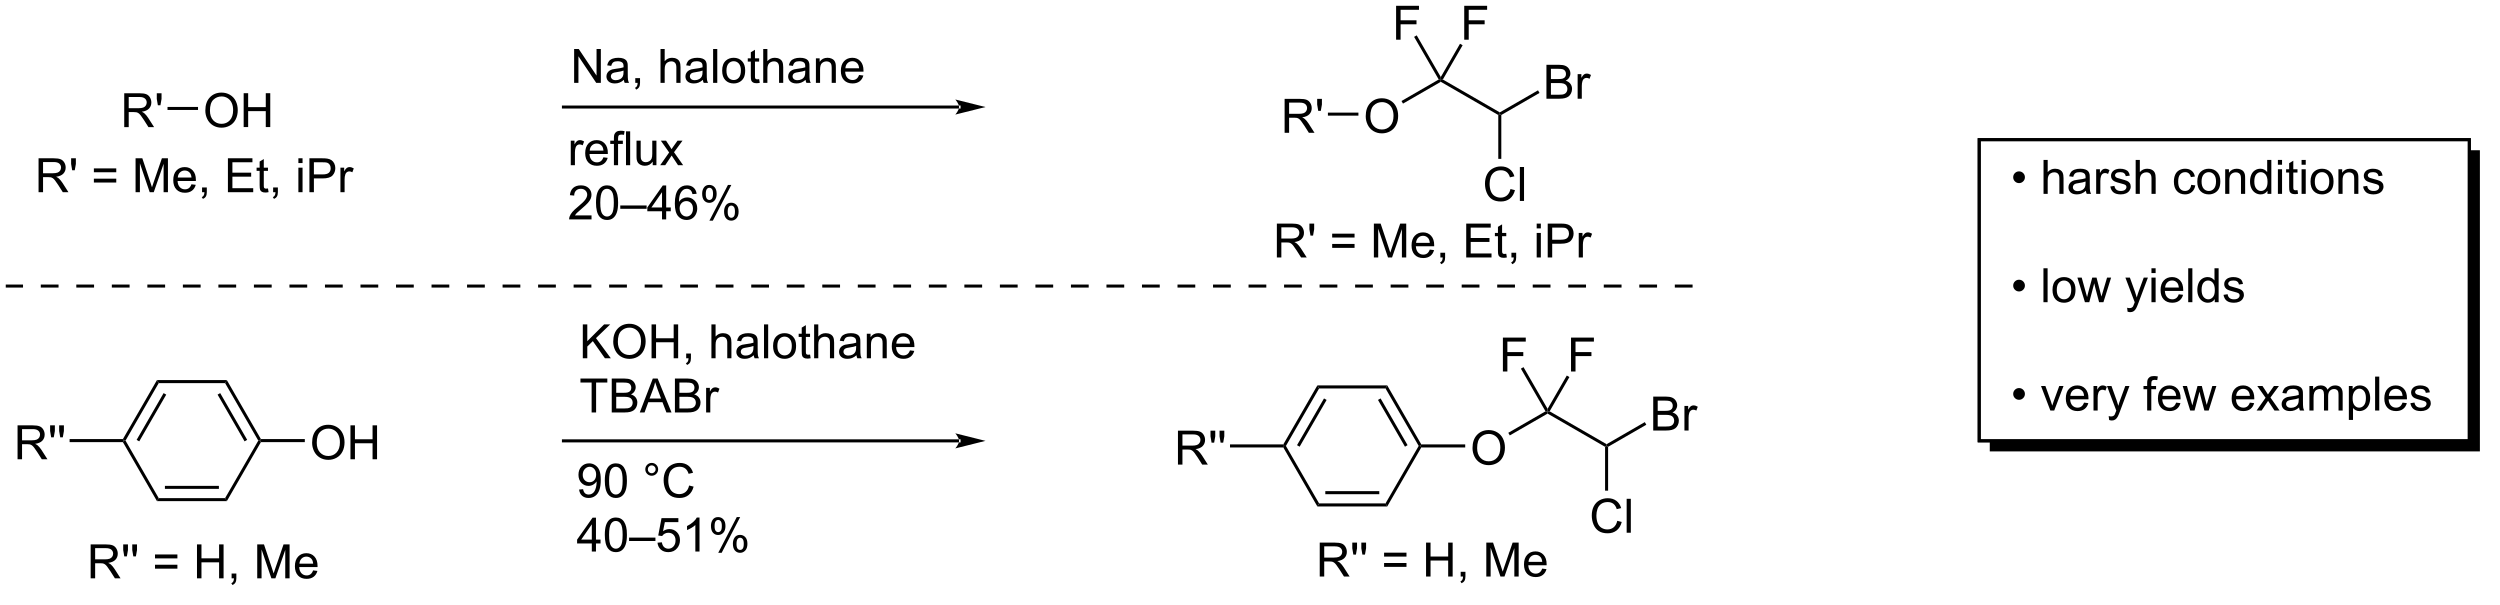<?xml version="1.0" encoding="UTF-8"?>
<!DOCTYPE svg PUBLIC '-//W3C//DTD SVG 1.0//EN'
          'http://www.w3.org/TR/2001/REC-SVG-20010904/DTD/svg10.dtd'>
<svg stroke-dasharray="none" shape-rendering="auto" xmlns="http://www.w3.org/2000/svg" font-family="'Dialog'" text-rendering="auto" width="1024" fill-opacity="1" color-interpolation="auto" color-rendering="auto" preserveAspectRatio="xMidYMid meet" font-size="12px" viewBox="0 0 1024 248" fill="black" xmlns:xlink="http://www.w3.org/1999/xlink" stroke="black" image-rendering="auto" stroke-miterlimit="10" stroke-linecap="square" stroke-linejoin="miter" font-style="normal" stroke-width="1" height="248" stroke-dashoffset="0" font-weight="normal" stroke-opacity="1"
><!--Generated by the Batik Graphics2D SVG Generator--><defs id="genericDefs"
  /><g
  ><defs id="defs1"
    ><clipPath clipPathUnits="userSpaceOnUse" id="clipPath1"
      ><path d="M0.633 1.583 L435.053 1.583 L435.053 106.687 L0.633 106.687 L0.633 1.583 Z"
      /></clipPath
      ><clipPath clipPathUnits="userSpaceOnUse" id="clipPath2"
      ><path d="M-1.272 39.103 L-1.272 140.617 L421.017 140.617 L421.017 39.103 Z"
      /></clipPath
      ><clipPath clipPathUnits="userSpaceOnUse" id="clipPath3"
      ><path d="M-1.272 39.103 L-1.272 140.313 L420.097 140.313 L420.097 39.103 Z"
      /></clipPath
    ></defs
    ><g transform="scale(2.357,2.357) translate(-0.633,-1.583) matrix(1.029,0,0,1.029,1.941,-38.639)"
    ><path d="M19.71 60.564 L19.71 54.837 L22.249 54.837 Q23.014 54.837 23.413 54.991 Q23.811 55.145 24.048 55.535 Q24.288 55.926 24.288 56.4 Q24.288 57.009 23.892 57.428 Q23.499 57.845 22.673 57.957 Q22.975 58.103 23.131 58.244 Q23.462 58.548 23.759 59.004 L24.756 60.564 L23.803 60.564 L23.046 59.371 Q22.712 58.856 22.496 58.582 Q22.282 58.309 22.113 58.199 Q21.944 58.09 21.767 58.048 Q21.639 58.02 21.345 58.02 L20.467 58.02 L20.467 60.564 L19.71 60.564 ZM20.467 57.363 L22.095 57.363 Q22.616 57.363 22.907 57.257 Q23.202 57.15 23.353 56.913 Q23.506 56.676 23.506 56.4 Q23.506 55.994 23.21 55.733 Q22.915 55.47 22.28 55.47 L20.467 55.47 L20.467 57.363 ZM25.388 56.863 L25.208 55.793 L25.208 54.837 L26.01 54.837 L26.01 55.793 L25.823 56.863 L25.388 56.863 Z" stroke="none" clip-path="url(#clipPath3)"
    /></g
    ><g transform="matrix(2.425,0,0,2.425,3.084,-94.808)"
    ><path d="M33.41 57.775 Q33.41 56.348 34.175 55.543 Q34.941 54.736 36.152 54.736 Q36.944 54.736 37.579 55.116 Q38.217 55.494 38.55 56.171 Q38.886 56.848 38.886 57.707 Q38.886 58.58 38.535 59.267 Q38.183 59.955 37.537 60.309 Q36.894 60.663 36.147 60.663 Q35.339 60.663 34.701 60.272 Q34.066 59.879 33.738 59.205 Q33.41 58.527 33.41 57.775 ZM34.191 57.785 Q34.191 58.822 34.746 59.418 Q35.303 60.012 36.144 60.012 Q36.998 60.012 37.55 59.41 Q38.105 58.809 38.105 57.705 Q38.105 57.004 37.868 56.483 Q37.631 55.962 37.175 55.676 Q36.722 55.387 36.154 55.387 Q35.35 55.387 34.769 55.941 Q34.191 56.494 34.191 57.785 ZM39.885 60.564 L39.885 54.837 L40.643 54.837 L40.643 57.189 L43.619 57.189 L43.619 54.837 L44.377 54.837 L44.377 60.564 L43.619 60.564 L43.619 57.863 L40.643 57.863 L40.643 60.564 L39.885 60.564 Z" stroke="none" clip-path="url(#clipPath3)"
    /></g
    ><g transform="matrix(2.425,0,0,2.425,3.084,-94.808)"
    ><path d="M27.023 57.669 L27.023 57.159 L32.176 57.159 L32.176 57.669 Z" stroke="none" clip-path="url(#clipPath3)"
    /></g
    ><g transform="matrix(2.425,0,0,2.425,3.084,-94.808)"
    ><path d="M160.722 57.429 L160.722 57.429 L93.895 57.429 L93.64 57.429 L93.64 56.919 L93.895 56.919 L160.722 56.919 L160.977 56.919 L160.977 57.429 ZM165.186 57.174 L160.084 55.899 C160.084 55.899 160.722 56.616 160.722 57.174 C160.722 57.732 160.084 58.45 160.084 58.45 Z" stroke="none" clip-path="url(#clipPath3)"
    /></g
    ><g transform="matrix(2.425,0,0,2.425,3.084,-94.808)"
    ><path d="M95.703 53.098 L95.703 47.371 L96.482 47.371 L99.49 51.866 L99.49 47.371 L100.216 47.371 L100.216 53.098 L99.438 53.098 L96.43 48.598 L96.43 53.098 L95.703 53.098 ZM104.106 52.585 Q103.715 52.918 103.353 53.056 Q102.994 53.192 102.58 53.192 Q101.895 53.192 101.528 52.858 Q101.16 52.523 101.16 52.004 Q101.16 51.7 101.298 51.447 Q101.439 51.194 101.663 51.043 Q101.887 50.89 102.168 50.812 Q102.377 50.757 102.793 50.708 Q103.645 50.606 104.048 50.465 Q104.051 50.319 104.051 50.28 Q104.051 49.851 103.853 49.676 Q103.582 49.437 103.051 49.437 Q102.556 49.437 102.319 49.611 Q102.082 49.786 101.97 50.226 L101.283 50.132 Q101.377 49.692 101.59 49.421 Q101.806 49.148 102.213 49.002 Q102.619 48.856 103.153 48.856 Q103.684 48.856 104.015 48.981 Q104.348 49.106 104.504 49.296 Q104.66 49.483 104.723 49.773 Q104.759 49.952 104.759 50.421 L104.759 51.358 Q104.759 52.34 104.804 52.601 Q104.848 52.858 104.981 53.098 L104.246 53.098 Q104.137 52.879 104.106 52.585 ZM104.048 51.015 Q103.666 51.171 102.9 51.28 Q102.465 51.343 102.285 51.421 Q102.106 51.499 102.007 51.65 Q101.91 51.801 101.91 51.983 Q101.91 52.265 102.124 52.452 Q102.338 52.64 102.746 52.64 Q103.153 52.64 103.468 52.463 Q103.785 52.286 103.934 51.976 Q104.048 51.739 104.048 51.273 L104.048 51.015 ZM106.031 53.098 L106.031 52.296 L106.834 52.296 L106.834 53.098 Q106.834 53.541 106.677 53.812 Q106.521 54.083 106.18 54.231 L105.985 53.931 Q106.209 53.833 106.313 53.642 Q106.419 53.455 106.43 53.098 L106.031 53.098 ZM110.294 53.098 L110.294 47.371 L110.998 47.371 L110.998 49.426 Q111.49 48.856 112.24 48.856 Q112.701 48.856 113.039 49.038 Q113.38 49.218 113.526 49.538 Q113.672 49.858 113.672 50.468 L113.672 53.098 L112.969 53.098 L112.969 50.468 Q112.969 49.942 112.74 49.702 Q112.513 49.46 112.094 49.46 Q111.781 49.46 111.505 49.624 Q111.232 49.786 111.115 50.064 Q110.998 50.34 110.998 50.827 L110.998 53.098 L110.294 53.098 ZM117.45 52.585 Q117.059 52.918 116.697 53.056 Q116.338 53.192 115.923 53.192 Q115.239 53.192 114.871 52.858 Q114.504 52.523 114.504 52.004 Q114.504 51.7 114.642 51.447 Q114.783 51.194 115.007 51.043 Q115.231 50.89 115.512 50.812 Q115.72 50.757 116.137 50.708 Q116.989 50.606 117.392 50.465 Q117.395 50.319 117.395 50.28 Q117.395 49.851 117.197 49.676 Q116.926 49.437 116.395 49.437 Q115.9 49.437 115.663 49.611 Q115.426 49.786 115.314 50.226 L114.627 50.132 Q114.72 49.692 114.934 49.421 Q115.15 49.148 115.556 49.002 Q115.963 48.856 116.496 48.856 Q117.028 48.856 117.358 48.981 Q117.692 49.106 117.848 49.296 Q118.004 49.483 118.067 49.773 Q118.103 49.952 118.103 50.421 L118.103 51.358 Q118.103 52.34 118.147 52.601 Q118.192 52.858 118.325 53.098 L117.59 53.098 Q117.481 52.879 117.45 52.585 ZM117.392 51.015 Q117.009 51.171 116.244 51.28 Q115.809 51.343 115.629 51.421 Q115.45 51.499 115.35 51.65 Q115.254 51.801 115.254 51.983 Q115.254 52.265 115.468 52.452 Q115.681 52.64 116.09 52.64 Q116.496 52.64 116.811 52.463 Q117.129 52.286 117.278 51.976 Q117.392 51.739 117.392 51.273 L117.392 51.015 ZM119.177 53.098 L119.177 47.371 L119.88 47.371 L119.88 53.098 L119.177 53.098 ZM120.707 51.023 Q120.707 49.871 121.348 49.317 Q121.884 48.856 122.653 48.856 Q123.509 48.856 124.051 49.416 Q124.595 49.976 124.595 50.965 Q124.595 51.765 124.353 52.226 Q124.114 52.684 123.655 52.939 Q123.197 53.192 122.653 53.192 Q121.783 53.192 121.244 52.635 Q120.707 52.075 120.707 51.023 ZM121.431 51.023 Q121.431 51.819 121.778 52.218 Q122.127 52.614 122.653 52.614 Q123.176 52.614 123.522 52.215 Q123.871 51.817 123.871 50.999 Q123.871 50.231 123.522 49.835 Q123.173 49.437 122.653 49.437 Q122.127 49.437 121.778 49.833 Q121.431 50.226 121.431 51.023 ZM126.953 52.468 L127.055 53.09 Q126.758 53.153 126.524 53.153 Q126.141 53.153 125.93 53.033 Q125.719 52.911 125.633 52.713 Q125.547 52.515 125.547 51.882 L125.547 49.496 L125.031 49.496 L125.031 48.95 L125.547 48.95 L125.547 47.921 L126.248 47.499 L126.248 48.95 L126.953 48.95 L126.953 49.496 L126.248 49.496 L126.248 51.921 Q126.248 52.223 126.284 52.309 Q126.321 52.395 126.404 52.447 Q126.49 52.496 126.646 52.496 Q126.763 52.496 126.953 52.468 ZM127.642 53.098 L127.642 47.371 L128.345 47.371 L128.345 49.426 Q128.838 48.856 129.588 48.856 Q130.048 48.856 130.387 49.038 Q130.728 49.218 130.874 49.538 Q131.02 49.858 131.02 50.468 L131.02 53.098 L130.317 53.098 L130.317 50.468 Q130.317 49.942 130.088 49.702 Q129.861 49.46 129.442 49.46 Q129.129 49.46 128.853 49.624 Q128.58 49.786 128.463 50.064 Q128.345 50.34 128.345 50.827 L128.345 53.098 L127.642 53.098 ZM134.797 52.585 Q134.406 52.918 134.044 53.056 Q133.685 53.192 133.271 53.192 Q132.586 53.192 132.219 52.858 Q131.852 52.523 131.852 52.004 Q131.852 51.7 131.99 51.447 Q132.13 51.194 132.354 51.043 Q132.578 50.89 132.86 50.812 Q133.068 50.757 133.485 50.708 Q134.336 50.606 134.74 50.465 Q134.742 50.319 134.742 50.28 Q134.742 49.851 134.544 49.676 Q134.274 49.437 133.742 49.437 Q133.248 49.437 133.011 49.611 Q132.774 49.786 132.662 50.226 L131.974 50.132 Q132.068 49.692 132.281 49.421 Q132.498 49.148 132.904 49.002 Q133.31 48.856 133.844 48.856 Q134.375 48.856 134.706 48.981 Q135.039 49.106 135.196 49.296 Q135.352 49.483 135.414 49.773 Q135.451 49.952 135.451 50.421 L135.451 51.358 Q135.451 52.34 135.495 52.601 Q135.539 52.858 135.672 53.098 L134.938 53.098 Q134.828 52.879 134.797 52.585 ZM134.74 51.015 Q134.357 51.171 133.591 51.28 Q133.156 51.343 132.977 51.421 Q132.797 51.499 132.698 51.65 Q132.602 51.801 132.602 51.983 Q132.602 52.265 132.815 52.452 Q133.029 52.64 133.438 52.64 Q133.844 52.64 134.159 52.463 Q134.477 52.286 134.625 51.976 Q134.74 51.739 134.74 51.273 L134.74 51.015 ZM136.541 53.098 L136.541 48.95 L137.173 48.95 L137.173 49.538 Q137.629 48.856 138.494 48.856 Q138.869 48.856 139.181 48.991 Q139.496 49.124 139.653 49.343 Q139.809 49.562 139.871 49.864 Q139.91 50.059 139.91 50.546 L139.91 53.098 L139.207 53.098 L139.207 50.575 Q139.207 50.145 139.124 49.931 Q139.043 49.718 138.835 49.593 Q138.626 49.465 138.345 49.465 Q137.895 49.465 137.569 49.752 Q137.244 50.036 137.244 50.833 L137.244 53.098 L136.541 53.098 ZM143.828 51.762 L144.555 51.851 Q144.383 52.489 143.917 52.84 Q143.453 53.192 142.732 53.192 Q141.821 53.192 141.287 52.632 Q140.755 52.069 140.755 51.059 Q140.755 50.012 141.294 49.434 Q141.834 48.856 142.693 48.856 Q143.524 48.856 144.05 49.424 Q144.578 49.989 144.578 51.015 Q144.578 51.077 144.576 51.202 L141.482 51.202 Q141.521 51.887 141.867 52.252 Q142.216 52.614 142.735 52.614 Q143.123 52.614 143.396 52.411 Q143.669 52.208 143.828 51.762 ZM141.521 50.624 L143.836 50.624 Q143.789 50.101 143.571 49.84 Q143.235 49.434 142.701 49.434 Q142.216 49.434 141.886 49.76 Q141.555 50.083 141.521 50.624 Z" stroke="none" clip-path="url(#clipPath3)"
    /></g
    ><g transform="matrix(2.425,0,0,2.425,3.084,-94.808)"
    ><path d="M95.135 67.004 L95.135 62.856 L95.768 62.856 L95.768 63.484 Q96.01 63.044 96.213 62.903 Q96.419 62.762 96.667 62.762 Q97.021 62.762 97.388 62.989 L97.146 63.64 Q96.888 63.489 96.63 63.489 Q96.401 63.489 96.216 63.627 Q96.034 63.765 95.956 64.012 Q95.838 64.387 95.838 64.832 L95.838 67.004 L95.135 67.004 ZM100.646 65.668 L101.372 65.757 Q101.2 66.395 100.734 66.747 Q100.271 67.098 99.549 67.098 Q98.638 67.098 98.104 66.538 Q97.573 65.976 97.573 64.965 Q97.573 63.919 98.112 63.34 Q98.651 62.762 99.51 62.762 Q100.341 62.762 100.867 63.33 Q101.396 63.895 101.396 64.921 Q101.396 64.984 101.393 65.109 L98.299 65.109 Q98.338 65.793 98.685 66.158 Q99.034 66.52 99.552 66.52 Q99.94 66.52 100.213 66.317 Q100.487 66.114 100.646 65.668 ZM98.338 64.53 L100.654 64.53 Q100.607 64.007 100.388 63.747 Q100.052 63.34 99.518 63.34 Q99.034 63.34 98.703 63.666 Q98.372 63.989 98.338 64.53 ZM102.423 67.004 L102.423 63.403 L101.803 63.403 L101.803 62.856 L102.423 62.856 L102.423 62.413 Q102.423 61.997 102.499 61.794 Q102.6 61.52 102.855 61.351 Q103.111 61.179 103.572 61.179 Q103.868 61.179 104.228 61.249 L104.124 61.864 Q103.905 61.825 103.71 61.825 Q103.389 61.825 103.256 61.963 Q103.124 62.098 103.124 62.473 L103.124 62.856 L103.931 62.856 L103.931 63.403 L103.124 63.403 L103.124 67.004 L102.423 67.004 ZM104.463 67.004 L104.463 61.278 L105.167 61.278 L105.167 67.004 L104.463 67.004 ZM108.975 67.004 L108.975 66.395 Q108.491 67.098 107.657 67.098 Q107.29 67.098 106.973 66.957 Q106.655 66.817 106.499 66.603 Q106.345 66.39 106.282 66.082 Q106.241 65.874 106.241 65.426 L106.241 62.856 L106.944 62.856 L106.944 65.155 Q106.944 65.707 106.986 65.898 Q107.053 66.176 107.267 66.335 Q107.483 66.491 107.798 66.491 Q108.116 66.491 108.392 66.33 Q108.671 66.168 108.785 65.89 Q108.9 65.609 108.9 65.077 L108.9 62.856 L109.603 62.856 L109.603 67.004 L108.975 67.004 ZM110.237 67.004 L111.752 64.848 L110.349 62.856 L111.229 62.856 L111.865 63.827 Q112.044 64.106 112.154 64.293 Q112.325 64.036 112.471 63.835 L113.169 62.856 L114.01 62.856 L112.575 64.809 L114.12 67.004 L113.255 67.004 L112.404 65.715 L112.177 65.366 L111.088 67.004 L110.237 67.004 Z" stroke="none" clip-path="url(#clipPath3)"
    /></g
    ><g transform="matrix(2.425,0,0,2.425,3.084,-94.808)"
    ><path d="M98.643 75.477 L98.643 76.154 L94.857 76.154 Q94.849 75.899 94.94 75.665 Q95.083 75.279 95.401 74.904 Q95.721 74.529 96.323 74.037 Q97.255 73.272 97.583 72.824 Q97.911 72.376 97.911 71.977 Q97.911 71.561 97.612 71.274 Q97.315 70.985 96.833 70.985 Q96.325 70.985 96.021 71.29 Q95.716 71.594 95.713 72.134 L94.99 72.061 Q95.065 71.251 95.549 70.829 Q96.034 70.404 96.849 70.404 Q97.674 70.404 98.154 70.863 Q98.635 71.319 98.635 71.993 Q98.635 72.337 98.495 72.67 Q98.354 73.001 98.026 73.368 Q97.7 73.735 96.943 74.376 Q96.31 74.907 96.13 75.097 Q95.95 75.287 95.833 75.477 L98.643 75.477 ZM99.397 73.329 Q99.397 72.313 99.605 71.696 Q99.814 71.076 100.225 70.74 Q100.639 70.404 101.264 70.404 Q101.725 70.404 102.072 70.589 Q102.421 70.774 102.647 71.126 Q102.874 71.475 103.001 71.977 Q103.131 72.477 103.131 73.329 Q103.131 74.337 102.923 74.957 Q102.717 75.576 102.303 75.915 Q101.892 76.253 101.264 76.253 Q100.436 76.253 99.962 75.657 Q99.397 74.944 99.397 73.329 ZM100.118 73.329 Q100.118 74.74 100.449 75.207 Q100.78 75.673 101.264 75.673 Q101.749 75.673 102.077 75.204 Q102.407 74.735 102.407 73.329 Q102.407 71.915 102.077 71.451 Q101.749 70.985 101.256 70.985 Q100.772 70.985 100.483 71.397 Q100.118 71.92 100.118 73.329 ZM103.497 74.365 L103.497 73.798 L107.948 73.798 L107.948 74.365 L103.497 74.365 ZM110.548 76.154 L110.548 74.782 L108.064 74.782 L108.064 74.139 L110.678 70.428 L111.251 70.428 L111.251 74.139 L112.025 74.139 L112.025 74.782 L111.251 74.782 L111.251 76.154 L110.548 76.154 ZM110.548 74.139 L110.548 71.555 L108.756 74.139 L110.548 74.139 ZM116.393 71.829 L115.693 71.884 Q115.599 71.469 115.427 71.282 Q115.143 70.983 114.724 70.983 Q114.388 70.983 114.135 71.17 Q113.802 71.412 113.609 71.878 Q113.419 72.342 113.411 73.201 Q113.667 72.813 114.034 72.626 Q114.401 72.438 114.802 72.438 Q115.505 72.438 116 72.957 Q116.495 73.475 116.495 74.295 Q116.495 74.834 116.26 75.298 Q116.029 75.759 115.622 76.006 Q115.216 76.253 114.7 76.253 Q113.823 76.253 113.268 75.608 Q112.713 74.959 112.713 73.475 Q112.713 71.813 113.325 71.061 Q113.862 70.404 114.768 70.404 Q115.443 70.404 115.875 70.785 Q116.307 71.162 116.393 71.829 ZM113.521 74.298 Q113.521 74.662 113.674 74.996 Q113.831 75.326 114.107 75.501 Q114.385 75.673 114.69 75.673 Q115.135 75.673 115.456 75.313 Q115.776 74.954 115.776 74.337 Q115.776 73.743 115.458 73.402 Q115.143 73.061 114.661 73.061 Q114.185 73.061 113.852 73.402 Q113.521 73.743 113.521 74.298 ZM117.327 71.803 Q117.327 71.188 117.634 70.759 Q117.944 70.329 118.53 70.329 Q119.069 70.329 119.421 70.714 Q119.775 71.1 119.775 71.844 Q119.775 72.571 119.418 72.964 Q119.061 73.358 118.538 73.358 Q118.017 73.358 117.671 72.972 Q117.327 72.584 117.327 71.803 ZM118.548 70.813 Q118.288 70.813 118.113 71.04 Q117.939 71.266 117.939 71.873 Q117.939 72.423 118.113 72.649 Q118.29 72.873 118.548 72.873 Q118.814 72.873 118.988 72.647 Q119.163 72.42 119.163 71.819 Q119.163 71.264 118.986 71.04 Q118.811 70.813 118.548 70.813 ZM118.553 76.365 L121.686 70.329 L122.256 70.329 L119.134 76.365 L118.553 76.365 ZM121.03 74.811 Q121.03 74.194 121.337 73.766 Q121.647 73.337 122.236 73.337 Q122.775 73.337 123.129 73.722 Q123.483 74.108 123.483 74.852 Q123.483 75.579 123.124 75.972 Q122.767 76.365 122.241 76.365 Q121.72 76.365 121.374 75.977 Q121.03 75.587 121.03 74.811 ZM122.256 73.821 Q121.991 73.821 121.816 74.048 Q121.642 74.274 121.642 74.881 Q121.642 75.428 121.816 75.654 Q121.993 75.881 122.251 75.881 Q122.522 75.881 122.694 75.654 Q122.868 75.428 122.868 74.826 Q122.868 74.272 122.691 74.048 Q122.517 73.821 122.256 73.821 Z" stroke="none" clip-path="url(#clipPath3)"
    /></g
    ><g transform="matrix(2.425,0,0,2.425,3.084,-94.808)"
    ><path d="M5.242 71.56 L5.242 65.833 L7.781 65.833 Q8.547 65.833 8.945 65.987 Q9.344 66.141 9.581 66.531 Q9.82 66.922 9.82 67.396 Q9.82 68.005 9.424 68.425 Q9.031 68.841 8.206 68.953 Q8.508 69.099 8.664 69.24 Q8.995 69.544 9.291 70 L10.289 71.56 L9.336 71.56 L8.578 70.367 Q8.245 69.852 8.028 69.578 Q7.815 69.305 7.646 69.195 Q7.476 69.086 7.299 69.044 Q7.172 69.016 6.877 69.016 L6 69.016 L6 71.56 L5.242 71.56 ZM6 68.359 L7.627 68.359 Q8.148 68.359 8.44 68.253 Q8.734 68.146 8.885 67.909 Q9.039 67.672 9.039 67.396 Q9.039 66.99 8.742 66.729 Q8.448 66.466 7.812 66.466 L6 66.466 L6 68.359 ZM10.92 67.859 L10.741 66.789 L10.741 65.833 L11.543 65.833 L11.543 66.789 L11.355 67.859 L10.92 67.859 ZM18.366 68.193 L14.585 68.193 L14.585 67.537 L18.366 67.537 L18.366 68.193 ZM18.366 69.93 L14.585 69.93 L14.585 69.273 L18.366 69.273 L18.366 69.93 ZM21.627 71.56 L21.627 65.833 L22.768 65.833 L24.125 69.888 Q24.312 70.453 24.398 70.734 Q24.495 70.422 24.703 69.818 L26.073 65.833 L27.094 65.833 L27.094 71.56 L26.362 71.56 L26.362 66.766 L24.698 71.56 L24.015 71.56 L22.359 66.685 L22.359 71.56 L21.627 71.56 ZM31.065 70.224 L31.791 70.313 Q31.62 70.951 31.154 71.302 Q30.69 71.654 29.969 71.654 Q29.057 71.654 28.523 71.094 Q27.992 70.531 27.992 69.521 Q27.992 68.474 28.531 67.896 Q29.07 67.318 29.93 67.318 Q30.76 67.318 31.286 67.885 Q31.815 68.451 31.815 69.477 Q31.815 69.539 31.812 69.664 L28.719 69.664 Q28.758 70.349 29.104 70.714 Q29.453 71.076 29.971 71.076 Q30.359 71.076 30.633 70.873 Q30.906 70.669 31.065 70.224 ZM28.758 69.086 L31.073 69.086 Q31.026 68.563 30.807 68.302 Q30.471 67.896 29.937 67.896 Q29.453 67.896 29.122 68.222 Q28.791 68.544 28.758 69.086 ZM32.858 71.56 L32.858 70.758 L33.66 70.758 L33.66 71.56 Q33.66 72.003 33.504 72.273 Q33.347 72.544 33.006 72.693 L32.811 72.393 Q33.035 72.294 33.139 72.104 Q33.246 71.917 33.256 71.56 L32.858 71.56 ZM37.225 71.56 L37.225 65.833 L41.366 65.833 L41.366 66.508 L37.983 66.508 L37.983 68.263 L41.152 68.263 L41.152 68.935 L37.983 68.935 L37.983 70.883 L41.498 70.883 L41.498 71.56 L37.225 71.56 ZM43.991 70.93 L44.092 71.552 Q43.795 71.615 43.561 71.615 Q43.178 71.615 42.967 71.495 Q42.756 71.373 42.67 71.175 Q42.584 70.977 42.584 70.344 L42.584 67.958 L42.069 67.958 L42.069 67.412 L42.584 67.412 L42.584 66.383 L43.285 65.961 L43.285 67.412 L43.991 67.412 L43.991 67.958 L43.285 67.958 L43.285 70.383 Q43.285 70.685 43.321 70.771 Q43.358 70.857 43.441 70.909 Q43.527 70.958 43.683 70.958 Q43.801 70.958 43.991 70.93 ZM44.862 71.56 L44.862 70.758 L45.664 70.758 L45.664 71.56 Q45.664 72.003 45.508 72.273 Q45.351 72.544 45.01 72.693 L44.815 72.393 Q45.039 72.294 45.143 72.104 Q45.25 71.917 45.26 71.56 L44.862 71.56 ZM49.127 66.641 L49.127 65.833 L49.831 65.833 L49.831 66.641 L49.127 66.641 ZM49.127 71.56 L49.127 67.412 L49.831 67.412 L49.831 71.56 L49.127 71.56 ZM50.991 71.56 L50.991 65.833 L53.152 65.833 Q53.722 65.833 54.022 65.888 Q54.444 65.958 54.728 66.156 Q55.014 66.352 55.189 66.708 Q55.363 67.063 55.363 67.49 Q55.363 68.219 54.897 68.727 Q54.433 69.232 53.217 69.232 L51.748 69.232 L51.748 71.56 L50.991 71.56 ZM51.748 68.555 L53.23 68.555 Q53.965 68.555 54.272 68.281 Q54.582 68.008 54.582 67.513 Q54.582 67.154 54.4 66.898 Q54.217 66.641 53.92 66.56 Q53.73 66.508 53.215 66.508 L51.748 66.508 L51.748 68.555 ZM56.23 71.56 L56.23 67.412 L56.863 67.412 L56.863 68.039 Q57.105 67.599 57.308 67.458 Q57.514 67.318 57.761 67.318 Q58.116 67.318 58.483 67.544 L58.241 68.195 Q57.983 68.044 57.725 68.044 Q57.496 68.044 57.311 68.182 Q57.129 68.32 57.051 68.568 Q56.933 68.943 56.933 69.388 L56.933 71.56 L56.23 71.56 Z" stroke="none" clip-path="url(#clipPath3)"
    /></g
    ><g transform="matrix(2.425,0,0,2.425,3.084,-94.808)"
    ><path d="M215.709 61.523 L215.709 55.796 L218.248 55.796 Q219.014 55.796 219.412 55.95 Q219.81 56.104 220.048 56.494 Q220.287 56.885 220.287 57.359 Q220.287 57.968 219.891 58.388 Q219.498 58.804 218.673 58.916 Q218.975 59.062 219.131 59.203 Q219.462 59.507 219.758 59.963 L220.756 61.523 L219.803 61.523 L219.045 60.33 Q218.712 59.815 218.495 59.541 Q218.282 59.268 218.113 59.158 Q217.943 59.049 217.766 59.007 Q217.639 58.979 217.344 58.979 L216.467 58.979 L216.467 61.523 L215.709 61.523 ZM216.467 58.322 L218.094 58.322 Q218.615 58.322 218.907 58.216 Q219.201 58.109 219.352 57.872 Q219.506 57.635 219.506 57.359 Q219.506 56.953 219.209 56.692 Q218.915 56.429 218.279 56.429 L216.467 56.429 L216.467 58.322 ZM221.387 57.822 L221.208 56.752 L221.208 55.796 L222.01 55.796 L222.01 56.752 L221.822 57.822 L221.387 57.822 Z" stroke="none" clip-path="url(#clipPath3)"
    /></g
    ><g transform="matrix(2.425,0,0,2.425,3.084,-94.808)"
    ><path d="M229.409 58.734 Q229.409 57.307 230.174 56.502 Q230.94 55.695 232.151 55.695 Q232.943 55.695 233.578 56.075 Q234.216 56.453 234.549 57.13 Q234.886 57.807 234.886 58.666 Q234.886 59.538 234.534 60.226 Q234.182 60.913 233.536 61.268 Q232.893 61.622 232.146 61.622 Q231.339 61.622 230.701 61.231 Q230.065 60.838 229.737 60.163 Q229.409 59.486 229.409 58.734 ZM230.19 58.744 Q230.19 59.781 230.745 60.377 Q231.302 60.971 232.143 60.971 Q232.998 60.971 233.549 60.369 Q234.104 59.768 234.104 58.663 Q234.104 57.963 233.867 57.442 Q233.63 56.921 233.174 56.635 Q232.721 56.346 232.154 56.346 Q231.349 56.346 230.768 56.901 Q230.19 57.453 230.19 58.744 Z" stroke="none" clip-path="url(#clipPath3)"
    /></g
    ><g transform="matrix(2.425,0,0,2.425,3.084,-94.808)"
    ><path d="M223.022 58.628 L223.022 58.118 L228.175 58.118 L228.175 58.628 Z" stroke="none" clip-path="url(#clipPath3)"
    /></g
    ><g transform="matrix(2.425,0,0,2.425,3.084,-94.808)"
    ><path d="M214.4 82.589 L214.4 76.862 L216.939 76.862 Q217.704 76.862 218.103 77.016 Q218.501 77.17 218.738 77.561 Q218.978 77.951 218.978 78.425 Q218.978 79.034 218.582 79.454 Q218.189 79.87 217.363 79.982 Q217.665 80.128 217.822 80.269 Q218.152 80.573 218.449 81.029 L219.447 82.589 L218.494 82.589 L217.736 81.396 Q217.402 80.881 217.186 80.607 Q216.973 80.334 216.803 80.225 Q216.634 80.115 216.457 80.073 Q216.329 80.045 216.035 80.045 L215.157 80.045 L215.157 82.589 L214.4 82.589 ZM215.157 79.389 L216.785 79.389 Q217.306 79.389 217.598 79.282 Q217.892 79.175 218.043 78.938 Q218.197 78.701 218.197 78.425 Q218.197 78.019 217.9 77.758 Q217.605 77.495 216.97 77.495 L215.157 77.495 L215.157 79.389 ZM220.078 78.889 L219.898 77.818 L219.898 76.862 L220.701 76.862 L220.701 77.818 L220.513 78.889 L220.078 78.889 ZM227.523 79.222 L223.742 79.222 L223.742 78.566 L227.523 78.566 L227.523 79.222 ZM227.523 80.959 L223.742 80.959 L223.742 80.303 L227.523 80.303 L227.523 80.959 ZM230.785 82.589 L230.785 76.862 L231.926 76.862 L233.282 80.917 Q233.47 81.482 233.556 81.764 Q233.652 81.451 233.861 80.847 L235.23 76.862 L236.251 76.862 L236.251 82.589 L235.519 82.589 L235.519 77.795 L233.855 82.589 L233.173 82.589 L231.517 77.714 L231.517 82.589 L230.785 82.589 ZM240.223 81.253 L240.949 81.342 Q240.777 81.98 240.311 82.331 Q239.848 82.683 239.126 82.683 Q238.215 82.683 237.681 82.123 Q237.15 81.561 237.15 80.55 Q237.15 79.503 237.689 78.925 Q238.228 78.347 239.087 78.347 Q239.918 78.347 240.444 78.915 Q240.973 79.48 240.973 80.506 Q240.973 80.568 240.97 80.693 L237.876 80.693 Q237.915 81.378 238.262 81.743 Q238.611 82.105 239.129 82.105 Q239.517 82.105 239.79 81.902 Q240.064 81.698 240.223 81.253 ZM237.915 80.115 L240.23 80.115 Q240.184 79.592 239.965 79.331 Q239.629 78.925 239.095 78.925 Q238.611 78.925 238.28 79.251 Q237.949 79.573 237.915 80.115 ZM242.016 82.589 L242.016 81.787 L242.818 81.787 L242.818 82.589 Q242.818 83.032 242.661 83.303 Q242.505 83.573 242.164 83.722 L241.969 83.422 Q242.193 83.323 242.297 83.133 Q242.404 82.946 242.414 82.589 L242.016 82.589 ZM246.383 82.589 L246.383 76.862 L250.523 76.862 L250.523 77.537 L247.141 77.537 L247.141 79.292 L250.31 79.292 L250.31 79.964 L247.141 79.964 L247.141 81.912 L250.656 81.912 L250.656 82.589 L246.383 82.589 ZM253.148 81.959 L253.25 82.581 Q252.953 82.644 252.719 82.644 Q252.336 82.644 252.125 82.524 Q251.914 82.402 251.828 82.204 Q251.742 82.006 251.742 81.373 L251.742 78.987 L251.226 78.987 L251.226 78.441 L251.742 78.441 L251.742 77.412 L252.443 76.99 L252.443 78.441 L253.148 78.441 L253.148 78.987 L252.443 78.987 L252.443 81.412 Q252.443 81.714 252.479 81.8 Q252.516 81.886 252.599 81.938 Q252.685 81.987 252.841 81.987 Q252.958 81.987 253.148 81.959 ZM254.019 82.589 L254.019 81.787 L254.822 81.787 L254.822 82.589 Q254.822 83.032 254.665 83.303 Q254.509 83.573 254.168 83.722 L253.973 83.422 Q254.197 83.323 254.301 83.133 Q254.407 82.946 254.418 82.589 L254.019 82.589 ZM258.285 77.67 L258.285 76.862 L258.988 76.862 L258.988 77.67 L258.285 77.67 ZM258.285 82.589 L258.285 78.441 L258.988 78.441 L258.988 82.589 L258.285 82.589 ZM260.148 82.589 L260.148 76.862 L262.31 76.862 Q262.88 76.862 263.18 76.917 Q263.601 76.987 263.885 77.186 Q264.172 77.381 264.346 77.737 Q264.521 78.092 264.521 78.519 Q264.521 79.248 264.055 79.756 Q263.591 80.261 262.375 80.261 L260.906 80.261 L260.906 82.589 L260.148 82.589 ZM260.906 79.584 L262.388 79.584 Q263.122 79.584 263.43 79.311 Q263.74 79.037 263.74 78.542 Q263.74 78.183 263.557 77.928 Q263.375 77.67 263.078 77.589 Q262.888 77.537 262.372 77.537 L260.906 77.537 L260.906 79.584 ZM265.388 82.589 L265.388 78.441 L266.021 78.441 L266.021 79.068 Q266.263 78.628 266.466 78.487 Q266.672 78.347 266.919 78.347 Q267.273 78.347 267.641 78.573 L267.398 79.225 Q267.141 79.073 266.883 79.073 Q266.654 79.073 266.469 79.212 Q266.286 79.35 266.208 79.597 Q266.091 79.972 266.091 80.417 L266.091 82.589 L265.388 82.589 Z" stroke="none" clip-path="url(#clipPath3)"
    /></g
    ><g transform="matrix(2.425,0,0,2.425,3.084,-94.808)"
    ><path d="M235.706 56.597 L235.451 56.156 L241.739 52.525 L242.088 52.619 L242.088 52.913 Z" stroke="none" clip-path="url(#clipPath3)"
    /></g
    ><g transform="matrix(2.425,0,0,2.425,3.084,-94.808)"
    ><path d="M242.088 52.913 L242.088 52.619 L242.436 52.525 L252.054 58.078 L252.054 58.373 L251.799 58.52 Z" stroke="none" clip-path="url(#clipPath3)"
    /></g
    ><g transform="matrix(2.425,0,0,2.425,3.084,-94.808)"
    ><path d="M259.932 55.769 L259.932 50.042 L262.081 50.042 Q262.737 50.042 263.133 50.217 Q263.531 50.388 263.755 50.75 Q263.979 51.112 263.979 51.506 Q263.979 51.873 263.779 52.198 Q263.581 52.521 263.18 52.722 Q263.698 52.873 263.976 53.24 Q264.258 53.607 264.258 54.107 Q264.258 54.511 264.086 54.857 Q263.917 55.201 263.667 55.388 Q263.417 55.576 263.039 55.672 Q262.664 55.769 262.117 55.769 L259.932 55.769 ZM260.69 52.448 L261.93 52.448 Q262.432 52.448 262.651 52.381 Q262.94 52.295 263.086 52.097 Q263.234 51.896 263.234 51.597 Q263.234 51.31 263.096 51.094 Q262.961 50.878 262.706 50.797 Q262.453 50.717 261.836 50.717 L260.69 50.717 L260.69 52.448 ZM260.69 55.092 L262.117 55.092 Q262.484 55.092 262.633 55.066 Q262.893 55.019 263.068 54.909 Q263.245 54.8 263.357 54.592 Q263.471 54.381 263.471 54.107 Q263.471 53.787 263.307 53.553 Q263.143 53.316 262.851 53.219 Q262.562 53.123 262.016 53.123 L260.69 53.123 L260.69 55.092 ZM265.203 55.769 L265.203 51.62 L265.836 51.62 L265.836 52.248 Q266.078 51.808 266.281 51.667 Q266.487 51.526 266.734 51.526 Q267.089 51.526 267.456 51.753 L267.214 52.404 Q266.956 52.253 266.698 52.253 Q266.469 52.253 266.284 52.391 Q266.101 52.529 266.023 52.776 Q265.906 53.151 265.906 53.597 L265.906 55.769 L265.203 55.769 Z" stroke="none" clip-path="url(#clipPath3)"
    /></g
    ><g transform="matrix(2.425,0,0,2.425,3.084,-94.808)"
    ><path d="M252.31 58.52 L252.054 58.373 L252.054 58.078 L258.509 54.352 L258.764 54.794 Z" stroke="none" clip-path="url(#clipPath3)"
    /></g
    ><g transform="matrix(2.425,0,0,2.425,3.084,-94.808)"
    ><path d="M234.54 45.802 L234.54 40.075 L238.404 40.075 L238.404 40.75 L235.298 40.75 L235.298 42.523 L237.985 42.523 L237.985 43.2 L235.298 43.2 L235.298 45.802 L234.54 45.802 Z" stroke="none" clip-path="url(#clipPath3)"
    /></g
    ><g transform="matrix(2.425,0,0,2.425,3.084,-94.808)"
    ><path d="M242.088 52.108 L242.088 52.619 L241.739 52.525 L237.581 45.323 L238.023 45.068 Z" stroke="none" clip-path="url(#clipPath3)"
    /></g
    ><g transform="matrix(2.425,0,0,2.425,3.084,-94.808)"
    ><path d="M246.048 45.802 L246.048 40.075 L249.913 40.075 L249.913 40.75 L246.806 40.75 L246.806 42.523 L249.494 42.523 L249.494 43.2 L246.806 43.2 L246.806 45.802 L246.048 45.802 Z" stroke="none" clip-path="url(#clipPath3)"
    /></g
    ><g transform="matrix(2.425,0,0,2.425,3.084,-94.808)"
    ><path d="M242.436 52.525 L242.088 52.619 L242.088 52.108 L245.334 46.485 L245.776 46.74 Z" stroke="none" clip-path="url(#clipPath3)"
    /></g
    ><g transform="matrix(2.425,0,0,2.425,3.084,-94.808)"
    ><path d="M253.858 71.024 L254.615 71.214 Q254.378 72.149 253.759 72.641 Q253.139 73.131 252.246 73.131 Q251.319 73.131 250.738 72.753 Q250.16 72.375 249.855 71.662 Q249.553 70.946 249.553 70.125 Q249.553 69.23 249.894 68.566 Q250.238 67.899 250.868 67.552 Q251.498 67.206 252.256 67.206 Q253.115 67.206 253.701 67.644 Q254.287 68.081 254.519 68.875 L253.772 69.05 Q253.574 68.425 253.194 68.141 Q252.816 67.855 252.24 67.855 Q251.582 67.855 251.136 68.172 Q250.694 68.487 250.514 69.021 Q250.334 69.555 250.334 70.12 Q250.334 70.852 250.548 71.396 Q250.761 71.941 251.209 72.211 Q251.66 72.48 252.183 72.48 Q252.819 72.48 253.259 72.112 Q253.701 71.745 253.858 71.024 ZM255.445 73.032 L255.445 67.305 L256.148 67.305 L256.148 73.032 L255.445 73.032 Z" stroke="none" clip-path="url(#clipPath3)"
    /></g
    ><g transform="matrix(2.425,0,0,2.425,3.084,-94.808)"
    ><path d="M251.799 58.52 L252.054 58.373 L252.31 58.52 L252.31 65.926 L251.799 65.926 Z" stroke="none" clip-path="url(#clipPath3)"
    /></g
    ><g transform="matrix(2.425,0,0,2.425,3.084,-94.808)"
    ><path d="M51.448 113.879 Q51.448 112.453 52.213 111.648 Q52.979 110.841 54.19 110.841 Q54.981 110.841 55.617 111.221 Q56.255 111.598 56.588 112.275 Q56.924 112.953 56.924 113.812 Q56.924 114.684 56.573 115.372 Q56.221 116.059 55.575 116.413 Q54.932 116.768 54.185 116.768 Q53.377 116.768 52.739 116.377 Q52.104 115.984 51.776 115.309 Q51.448 114.632 51.448 113.879 ZM52.229 113.89 Q52.229 114.926 52.784 115.523 Q53.341 116.117 54.182 116.117 Q55.036 116.117 55.588 115.515 Q56.143 114.913 56.143 113.809 Q56.143 113.109 55.906 112.588 Q55.669 112.067 55.213 111.781 Q54.76 111.492 54.192 111.492 Q53.388 111.492 52.807 112.046 Q52.229 112.598 52.229 113.89 ZM57.923 116.669 L57.923 110.942 L58.681 110.942 L58.681 113.294 L61.657 113.294 L61.657 110.942 L62.415 110.942 L62.415 116.669 L61.657 116.669 L61.657 113.968 L58.681 113.968 L58.681 116.669 L57.923 116.669 Z" stroke="none" clip-path="url(#clipPath3)"
    /></g
    ><g transform="matrix(2.425,0,0,2.425,3.084,-94.808)"
    ><path d="M42.798 113.774 L42.651 113.519 L42.798 113.263 L50.214 113.263 L50.214 113.774 Z" stroke="none" clip-path="url(#clipPath3)"
    /></g
    ><g transform="matrix(2.425,0,0,2.425,3.084,-94.808)"
    ><path d="M97.168 99.612 L97.168 93.886 L97.926 93.886 L97.926 96.724 L100.77 93.886 L101.798 93.886 L99.395 96.206 L101.903 99.612 L100.903 99.612 L98.863 96.714 L97.926 97.628 L97.926 99.612 L97.168 99.612 ZM102.306 96.823 Q102.306 95.396 103.072 94.591 Q103.837 93.784 105.048 93.784 Q105.84 93.784 106.475 94.164 Q107.113 94.542 107.447 95.219 Q107.783 95.896 107.783 96.755 Q107.783 97.628 107.431 98.315 Q107.08 99.003 106.434 99.357 Q105.79 99.711 105.043 99.711 Q104.236 99.711 103.598 99.321 Q102.962 98.927 102.634 98.253 Q102.306 97.576 102.306 96.823 ZM103.087 96.834 Q103.087 97.87 103.642 98.466 Q104.199 99.06 105.04 99.06 Q105.895 99.06 106.447 98.459 Q107.001 97.857 107.001 96.753 Q107.001 96.052 106.764 95.532 Q106.528 95.011 106.072 94.724 Q105.619 94.435 105.051 94.435 Q104.246 94.435 103.665 94.99 Q103.087 95.542 103.087 96.834 ZM108.781 99.612 L108.781 93.886 L109.539 93.886 L109.539 96.237 L112.516 96.237 L112.516 93.886 L113.274 93.886 L113.274 99.612 L112.516 99.612 L112.516 96.912 L109.539 96.912 L109.539 99.612 L108.781 99.612 ZM114.629 99.612 L114.629 98.81 L115.431 98.81 L115.431 99.612 Q115.431 100.055 115.275 100.326 Q115.119 100.597 114.778 100.745 L114.582 100.446 Q114.806 100.347 114.91 100.157 Q115.017 99.969 115.028 99.612 L114.629 99.612 ZM118.892 99.612 L118.892 93.886 L119.595 93.886 L119.595 95.94 Q120.087 95.37 120.837 95.37 Q121.298 95.37 121.637 95.552 Q121.978 95.732 122.124 96.052 Q122.27 96.373 122.27 96.982 L122.27 99.612 L121.567 99.612 L121.567 96.982 Q121.567 96.456 121.337 96.216 Q121.111 95.974 120.692 95.974 Q120.379 95.974 120.103 96.138 Q119.83 96.3 119.712 96.578 Q119.595 96.855 119.595 97.341 L119.595 99.612 L118.892 99.612 ZM126.047 99.099 Q125.656 99.433 125.294 99.571 Q124.935 99.706 124.521 99.706 Q123.836 99.706 123.469 99.373 Q123.102 99.037 123.102 98.519 Q123.102 98.214 123.24 97.961 Q123.38 97.709 123.604 97.558 Q123.828 97.404 124.109 97.326 Q124.318 97.271 124.734 97.222 Q125.586 97.12 125.99 96.98 Q125.992 96.834 125.992 96.795 Q125.992 96.365 125.794 96.19 Q125.524 95.951 124.992 95.951 Q124.498 95.951 124.261 96.125 Q124.024 96.3 123.912 96.74 L123.224 96.646 Q123.318 96.206 123.531 95.935 Q123.748 95.662 124.154 95.516 Q124.56 95.37 125.094 95.37 Q125.625 95.37 125.956 95.495 Q126.289 95.62 126.445 95.81 Q126.602 95.998 126.664 96.287 Q126.701 96.466 126.701 96.935 L126.701 97.873 Q126.701 98.855 126.745 99.115 Q126.789 99.373 126.922 99.612 L126.188 99.612 Q126.078 99.394 126.047 99.099 ZM125.99 97.529 Q125.607 97.685 124.841 97.795 Q124.406 97.857 124.227 97.935 Q124.047 98.013 123.948 98.164 Q123.852 98.315 123.852 98.498 Q123.852 98.779 124.065 98.966 Q124.279 99.154 124.688 99.154 Q125.094 99.154 125.409 98.977 Q125.727 98.8 125.875 98.49 Q125.99 98.253 125.99 97.787 L125.99 97.529 ZM127.775 99.612 L127.775 93.886 L128.478 93.886 L128.478 99.612 L127.775 99.612 ZM129.305 97.537 Q129.305 96.386 129.946 95.831 Q130.482 95.37 131.25 95.37 Q132.107 95.37 132.649 95.93 Q133.193 96.49 133.193 97.48 Q133.193 98.279 132.951 98.74 Q132.711 99.198 132.253 99.453 Q131.794 99.706 131.25 99.706 Q130.38 99.706 129.841 99.149 Q129.305 98.589 129.305 97.537 ZM130.029 97.537 Q130.029 98.334 130.375 98.732 Q130.724 99.128 131.25 99.128 Q131.774 99.128 132.12 98.73 Q132.469 98.331 132.469 97.513 Q132.469 96.745 132.12 96.349 Q131.771 95.951 131.25 95.951 Q130.724 95.951 130.375 96.347 Q130.029 96.74 130.029 97.537 ZM135.551 98.982 L135.653 99.605 Q135.356 99.667 135.121 99.667 Q134.738 99.667 134.528 99.547 Q134.317 99.425 134.231 99.227 Q134.145 99.029 134.145 98.396 L134.145 96.011 L133.629 96.011 L133.629 95.464 L134.145 95.464 L134.145 94.435 L134.845 94.013 L134.845 95.464 L135.551 95.464 L135.551 96.011 L134.845 96.011 L134.845 98.435 Q134.845 98.737 134.882 98.823 Q134.918 98.909 135.001 98.961 Q135.087 99.011 135.244 99.011 Q135.361 99.011 135.551 98.982 ZM136.24 99.612 L136.24 93.886 L136.943 93.886 L136.943 95.94 Q137.435 95.37 138.185 95.37 Q138.646 95.37 138.984 95.552 Q139.326 95.732 139.471 96.052 Q139.617 96.373 139.617 96.982 L139.617 99.612 L138.914 99.612 L138.914 96.982 Q138.914 96.456 138.685 96.216 Q138.458 95.974 138.039 95.974 Q137.727 95.974 137.451 96.138 Q137.177 96.3 137.06 96.578 Q136.943 96.855 136.943 97.341 L136.943 99.612 L136.24 99.612 ZM143.395 99.099 Q143.004 99.433 142.642 99.571 Q142.283 99.706 141.869 99.706 Q141.184 99.706 140.817 99.373 Q140.449 99.037 140.449 98.519 Q140.449 98.214 140.587 97.961 Q140.728 97.709 140.952 97.558 Q141.176 97.404 141.457 97.326 Q141.666 97.271 142.082 97.222 Q142.934 97.12 143.337 96.98 Q143.34 96.834 143.34 96.795 Q143.34 96.365 143.142 96.19 Q142.871 95.951 142.34 95.951 Q141.845 95.951 141.608 96.125 Q141.371 96.3 141.259 96.74 L140.572 96.646 Q140.666 96.206 140.879 95.935 Q141.095 95.662 141.501 95.516 Q141.908 95.37 142.442 95.37 Q142.973 95.37 143.304 95.495 Q143.637 95.62 143.793 95.81 Q143.949 95.998 144.012 96.287 Q144.048 96.466 144.048 96.935 L144.048 97.873 Q144.048 98.855 144.093 99.115 Q144.137 99.373 144.27 99.612 L143.535 99.612 Q143.426 99.394 143.395 99.099 ZM143.337 97.529 Q142.955 97.685 142.189 97.795 Q141.754 97.857 141.574 97.935 Q141.395 98.013 141.296 98.164 Q141.199 98.315 141.199 98.498 Q141.199 98.779 141.413 98.966 Q141.626 99.154 142.035 99.154 Q142.442 99.154 142.757 98.977 Q143.074 98.8 143.223 98.49 Q143.337 98.253 143.337 97.787 L143.337 97.529 ZM145.138 99.612 L145.138 95.464 L145.771 95.464 L145.771 96.052 Q146.227 95.37 147.091 95.37 Q147.466 95.37 147.779 95.505 Q148.094 95.638 148.25 95.857 Q148.406 96.076 148.469 96.378 Q148.508 96.573 148.508 97.06 L148.508 99.612 L147.805 99.612 L147.805 97.089 Q147.805 96.659 147.721 96.446 Q147.641 96.232 147.433 96.107 Q147.224 95.98 146.943 95.98 Q146.492 95.98 146.167 96.266 Q145.841 96.55 145.841 97.347 L145.841 99.612 L145.138 99.612 ZM152.426 98.276 L153.153 98.365 Q152.981 99.003 152.514 99.355 Q152.051 99.706 151.33 99.706 Q150.418 99.706 149.884 99.146 Q149.353 98.584 149.353 97.573 Q149.353 96.526 149.892 95.948 Q150.431 95.37 151.291 95.37 Q152.121 95.37 152.647 95.938 Q153.176 96.503 153.176 97.529 Q153.176 97.591 153.173 97.716 L150.08 97.716 Q150.119 98.401 150.465 98.766 Q150.814 99.128 151.332 99.128 Q151.72 99.128 151.994 98.925 Q152.267 98.722 152.426 98.276 ZM150.119 97.138 L152.434 97.138 Q152.387 96.615 152.168 96.355 Q151.832 95.948 151.298 95.948 Q150.814 95.948 150.483 96.274 Q150.153 96.597 150.119 97.138 Z" stroke="none" clip-path="url(#clipPath3)"
    /></g
    ><g transform="matrix(2.425,0,0,2.425,3.084,-94.808)"
    ><path d="M98.658 108.762 L98.658 103.71 L96.77 103.71 L96.77 103.036 L101.309 103.036 L101.309 103.71 L99.415 103.71 L99.415 108.762 L98.658 108.762 ZM102.055 108.762 L102.055 103.036 L104.203 103.036 Q104.859 103.036 105.255 103.21 Q105.654 103.382 105.878 103.744 Q106.102 104.106 106.102 104.499 Q106.102 104.867 105.901 105.192 Q105.703 105.515 105.302 105.715 Q105.82 105.867 106.099 106.234 Q106.38 106.601 106.38 107.101 Q106.38 107.504 106.209 107.851 Q106.039 108.195 105.789 108.382 Q105.539 108.57 105.162 108.666 Q104.787 108.762 104.24 108.762 L102.055 108.762 ZM102.813 105.442 L104.052 105.442 Q104.555 105.442 104.774 105.374 Q105.063 105.288 105.209 105.09 Q105.357 104.89 105.357 104.59 Q105.357 104.304 105.219 104.088 Q105.084 103.872 104.828 103.791 Q104.576 103.71 103.959 103.71 L102.813 103.71 L102.813 105.442 ZM102.813 108.085 L104.24 108.085 Q104.607 108.085 104.755 108.059 Q105.016 108.012 105.19 107.903 Q105.367 107.793 105.479 107.585 Q105.594 107.374 105.594 107.101 Q105.594 106.781 105.43 106.546 Q105.266 106.309 104.974 106.213 Q104.685 106.117 104.138 106.117 L102.813 106.117 L102.813 108.085 ZM106.792 108.762 L108.992 103.036 L109.81 103.036 L112.154 108.762 L111.289 108.762 L110.623 107.028 L108.227 107.028 L107.599 108.762 L106.792 108.762 ZM108.445 106.411 L110.388 106.411 L109.789 104.825 Q109.516 104.101 109.383 103.637 Q109.274 104.187 109.076 104.731 L108.445 106.411 ZM112.727 108.762 L112.727 103.036 L114.875 103.036 Q115.531 103.036 115.927 103.21 Q116.326 103.382 116.55 103.744 Q116.774 104.106 116.774 104.499 Q116.774 104.867 116.573 105.192 Q116.375 105.515 115.974 105.715 Q116.492 105.867 116.771 106.234 Q117.052 106.601 117.052 107.101 Q117.052 107.504 116.88 107.851 Q116.711 108.195 116.461 108.382 Q116.211 108.57 115.834 108.666 Q115.459 108.762 114.912 108.762 L112.727 108.762 ZM113.484 105.442 L114.724 105.442 Q115.227 105.442 115.445 105.374 Q115.734 105.288 115.88 105.09 Q116.029 104.89 116.029 104.59 Q116.029 104.304 115.891 104.088 Q115.755 103.872 115.5 103.791 Q115.248 103.71 114.63 103.71 L113.484 103.71 L113.484 105.442 ZM113.484 108.085 L114.912 108.085 Q115.279 108.085 115.427 108.059 Q115.688 108.012 115.862 107.903 Q116.039 107.793 116.151 107.585 Q116.266 107.374 116.266 107.101 Q116.266 106.781 116.102 106.546 Q115.938 106.309 115.646 106.213 Q115.357 106.117 114.81 106.117 L113.484 106.117 L113.484 108.085 ZM117.998 108.762 L117.998 104.614 L118.63 104.614 L118.63 105.242 Q118.873 104.801 119.076 104.661 Q119.281 104.52 119.529 104.52 Q119.883 104.52 120.25 104.747 L120.008 105.398 Q119.75 105.247 119.492 105.247 Q119.263 105.247 119.078 105.385 Q118.896 105.523 118.818 105.77 Q118.701 106.145 118.701 106.59 L118.701 108.762 L117.998 108.762 Z" stroke="none" clip-path="url(#clipPath3)"
    /></g
    ><g transform="matrix(2.425,0,0,2.425,3.084,-94.808)"
    ><path d="M96.54 121.784 L97.217 121.721 Q97.303 122.198 97.545 122.414 Q97.787 122.627 98.165 122.627 Q98.491 122.627 98.733 122.479 Q98.978 122.331 99.134 122.083 Q99.29 121.836 99.394 121.414 Q99.501 120.992 99.501 120.555 Q99.501 120.508 99.498 120.414 Q99.287 120.75 98.92 120.958 Q98.556 121.166 98.131 121.166 Q97.42 121.166 96.928 120.651 Q96.436 120.135 96.436 119.291 Q96.436 118.422 96.949 117.89 Q97.462 117.359 98.235 117.359 Q98.795 117.359 99.256 117.661 Q99.72 117.961 99.959 118.518 Q100.202 119.073 100.202 120.127 Q100.202 121.226 99.962 121.877 Q99.725 122.526 99.254 122.867 Q98.782 123.208 98.15 123.208 Q97.478 123.208 97.05 122.836 Q96.626 122.461 96.54 121.784 ZM99.42 119.258 Q99.42 118.651 99.097 118.297 Q98.775 117.94 98.321 117.94 Q97.853 117.94 97.504 118.323 Q97.157 118.706 97.157 119.315 Q97.157 119.862 97.488 120.206 Q97.819 120.547 98.303 120.547 Q98.79 120.547 99.105 120.206 Q99.42 119.862 99.42 119.258 ZM100.885 120.284 Q100.885 119.268 101.094 118.651 Q101.302 118.031 101.713 117.695 Q102.127 117.359 102.752 117.359 Q103.213 117.359 103.56 117.544 Q103.909 117.729 104.135 118.081 Q104.362 118.43 104.489 118.932 Q104.62 119.432 104.62 120.284 Q104.62 121.291 104.411 121.911 Q104.206 122.531 103.791 122.87 Q103.38 123.208 102.752 123.208 Q101.924 123.208 101.45 122.612 Q100.885 121.898 100.885 120.284 ZM101.606 120.284 Q101.606 121.695 101.937 122.161 Q102.268 122.627 102.752 122.627 Q103.237 122.627 103.565 122.159 Q103.896 121.69 103.896 120.284 Q103.896 118.87 103.565 118.406 Q103.237 117.94 102.745 117.94 Q102.26 117.94 101.971 118.351 Q101.606 118.875 101.606 120.284 ZM107.724 118.367 Q107.724 117.916 108.041 117.601 Q108.362 117.284 108.807 117.284 Q109.26 117.284 109.575 117.601 Q109.893 117.916 109.893 118.367 Q109.893 118.815 109.573 119.135 Q109.255 119.453 108.807 119.453 Q108.362 119.453 108.041 119.138 Q107.724 118.82 107.724 118.367 ZM108.151 118.367 Q108.151 118.64 108.344 118.833 Q108.536 119.026 108.81 119.026 Q109.081 119.026 109.273 118.833 Q109.466 118.64 109.466 118.367 Q109.466 118.094 109.273 117.901 Q109.081 117.706 108.81 117.706 Q108.536 117.706 108.344 117.901 Q108.151 118.094 108.151 118.367 ZM115.126 121.101 L115.884 121.291 Q115.647 122.226 115.027 122.719 Q114.407 123.208 113.514 123.208 Q112.587 123.208 112.006 122.831 Q111.428 122.453 111.123 121.739 Q110.821 121.023 110.821 120.203 Q110.821 119.307 111.162 118.643 Q111.506 117.976 112.136 117.63 Q112.767 117.284 113.525 117.284 Q114.384 117.284 114.97 117.721 Q115.556 118.159 115.787 118.953 L115.04 119.127 Q114.842 118.502 114.462 118.219 Q114.084 117.932 113.509 117.932 Q112.85 117.932 112.405 118.25 Q111.962 118.565 111.782 119.099 Q111.603 119.633 111.603 120.198 Q111.603 120.93 111.816 121.474 Q112.03 122.018 112.478 122.289 Q112.928 122.557 113.452 122.557 Q114.087 122.557 114.527 122.19 Q114.97 121.823 115.126 121.101 Z" stroke="none" clip-path="url(#clipPath3)"
    /></g
    ><g transform="matrix(2.425,0,0,2.425,3.084,-94.808)"
    ><path d="M98.689 132.259 L98.689 130.887 L96.204 130.887 L96.204 130.244 L98.819 126.533 L99.392 126.533 L99.392 130.244 L100.165 130.244 L100.165 130.887 L99.392 130.887 L99.392 132.259 L98.689 132.259 ZM98.689 130.244 L98.689 127.66 L96.897 130.244 L98.689 130.244 ZM100.885 129.434 Q100.885 128.418 101.094 127.801 Q101.302 127.181 101.713 126.845 Q102.127 126.509 102.752 126.509 Q103.213 126.509 103.56 126.694 Q103.909 126.879 104.135 127.231 Q104.362 127.579 104.489 128.082 Q104.62 128.582 104.62 129.434 Q104.62 130.441 104.411 131.061 Q104.206 131.681 103.791 132.02 Q103.38 132.358 102.752 132.358 Q101.924 132.358 101.45 131.762 Q100.885 131.048 100.885 129.434 ZM101.606 129.434 Q101.606 130.845 101.937 131.311 Q102.268 131.777 102.752 131.777 Q103.237 131.777 103.565 131.309 Q103.896 130.84 103.896 129.434 Q103.896 128.02 103.565 127.556 Q103.237 127.09 102.745 127.09 Q102.26 127.09 101.971 127.501 Q101.606 128.025 101.606 129.434 ZM104.985 130.47 L104.985 129.902 L109.436 129.902 L109.436 130.47 L104.985 130.47 ZM109.784 130.759 L110.521 130.697 Q110.604 131.236 110.901 131.507 Q111.2 131.777 111.622 131.777 Q112.13 131.777 112.481 131.395 Q112.833 131.012 112.833 130.379 Q112.833 129.777 112.495 129.431 Q112.159 129.082 111.612 129.082 Q111.271 129.082 110.997 129.238 Q110.724 129.392 110.567 129.637 L109.909 129.551 L110.463 126.611 L113.31 126.611 L113.31 127.283 L111.026 127.283 L110.716 128.822 Q111.231 128.462 111.799 128.462 Q112.549 128.462 113.065 128.983 Q113.581 129.501 113.581 130.316 Q113.581 131.095 113.127 131.66 Q112.575 132.358 111.622 132.358 Q110.841 132.358 110.346 131.921 Q109.854 131.481 109.784 130.759 ZM116.881 132.259 L116.178 132.259 L116.178 127.777 Q115.923 128.02 115.511 128.262 Q115.1 128.504 114.772 128.626 L114.772 127.947 Q115.36 127.668 115.8 127.275 Q116.243 126.879 116.428 126.509 L116.881 126.509 L116.881 132.259 ZM118.815 127.908 Q118.815 127.293 119.122 126.863 Q119.432 126.434 120.018 126.434 Q120.557 126.434 120.909 126.819 Q121.263 127.204 121.263 127.949 Q121.263 128.676 120.906 129.069 Q120.549 129.462 120.026 129.462 Q119.505 129.462 119.159 129.077 Q118.815 128.689 118.815 127.908 ZM120.036 126.918 Q119.776 126.918 119.601 127.145 Q119.427 127.371 119.427 127.978 Q119.427 128.527 119.601 128.754 Q119.778 128.978 120.036 128.978 Q120.302 128.978 120.476 128.751 Q120.651 128.525 120.651 127.923 Q120.651 127.369 120.474 127.145 Q120.299 126.918 120.036 126.918 ZM120.041 132.47 L123.174 126.434 L123.745 126.434 L120.622 132.47 L120.041 132.47 ZM122.518 130.916 Q122.518 130.298 122.825 129.871 Q123.135 129.441 123.724 129.441 Q124.263 129.441 124.617 129.827 Q124.971 130.212 124.971 130.957 Q124.971 131.684 124.612 132.077 Q124.255 132.47 123.729 132.47 Q123.208 132.47 122.862 132.082 Q122.518 131.691 122.518 130.916 ZM123.745 129.926 Q123.479 129.926 123.304 130.152 Q123.13 130.379 123.13 130.986 Q123.13 131.533 123.304 131.759 Q123.481 131.986 123.739 131.986 Q124.01 131.986 124.182 131.759 Q124.356 131.533 124.356 130.931 Q124.356 130.376 124.179 130.152 Q124.005 129.926 123.745 129.926 Z" stroke="none" clip-path="url(#clipPath3)"
    /></g
    ><g transform="matrix(2.425,0,0,2.425,3.084,-94.808)"
    ><path d="M14.041 136.776 L14.041 131.049 L16.58 131.049 Q17.345 131.049 17.744 131.203 Q18.142 131.356 18.379 131.747 Q18.619 132.138 18.619 132.612 Q18.619 133.221 18.223 133.64 Q17.83 134.057 17.004 134.169 Q17.306 134.315 17.463 134.455 Q17.793 134.76 18.09 135.216 L19.088 136.776 L18.134 136.776 L17.377 135.583 Q17.043 135.067 16.827 134.794 Q16.614 134.52 16.444 134.411 Q16.275 134.302 16.098 134.26 Q15.97 134.231 15.676 134.231 L14.799 134.231 L14.799 136.776 L14.041 136.776 ZM14.799 133.575 L16.426 133.575 Q16.947 133.575 17.239 133.468 Q17.533 133.362 17.684 133.125 Q17.838 132.888 17.838 132.612 Q17.838 132.205 17.541 131.945 Q17.246 131.682 16.611 131.682 L14.799 131.682 L14.799 133.575 ZM19.719 133.075 L19.539 132.005 L19.539 131.049 L20.341 131.049 L20.341 132.005 L20.154 133.075 L19.719 133.075 ZM21.246 133.075 L21.067 132.005 L21.067 131.049 L21.869 131.049 L21.869 132.005 L21.681 133.075 L21.246 133.075 ZM28.692 133.409 L24.91 133.409 L24.91 132.752 L28.692 132.752 L28.692 133.409 ZM28.692 135.145 L24.91 135.145 L24.91 134.489 L28.692 134.489 L28.692 135.145 ZM32 136.776 L32 131.049 L32.758 131.049 L32.758 133.401 L35.735 133.401 L35.735 131.049 L36.492 131.049 L36.492 136.776 L35.735 136.776 L35.735 134.075 L32.758 134.075 L32.758 136.776 L32 136.776 ZM37.848 136.776 L37.848 135.974 L38.65 135.974 L38.65 136.776 Q38.65 137.218 38.494 137.489 Q38.338 137.76 37.996 137.909 L37.801 137.609 Q38.025 137.51 38.129 137.32 Q38.236 137.132 38.246 136.776 L37.848 136.776 ZM42.176 136.776 L42.176 131.049 L43.317 131.049 L44.673 135.104 Q44.861 135.669 44.947 135.95 Q45.043 135.638 45.252 135.034 L46.621 131.049 L47.642 131.049 L47.642 136.776 L46.91 136.776 L46.91 131.981 L45.246 136.776 L44.564 136.776 L42.908 131.901 L42.908 136.776 L42.176 136.776 ZM51.614 135.44 L52.34 135.528 Q52.168 136.166 51.702 136.518 Q51.239 136.869 50.517 136.869 Q49.606 136.869 49.072 136.31 Q48.541 135.747 48.541 134.737 Q48.541 133.69 49.08 133.112 Q49.619 132.534 50.478 132.534 Q51.309 132.534 51.835 133.101 Q52.364 133.666 52.364 134.692 Q52.364 134.755 52.361 134.88 L49.267 134.88 Q49.306 135.565 49.653 135.929 Q50.002 136.291 50.52 136.291 Q50.908 136.291 51.181 136.088 Q51.455 135.885 51.614 135.44 ZM49.306 134.302 L51.621 134.302 Q51.575 133.778 51.356 133.518 Q51.02 133.112 50.486 133.112 Q50.002 133.112 49.671 133.437 Q49.34 133.76 49.306 134.302 Z" stroke="none" clip-path="url(#clipPath3)"
    /></g
    ><g transform="matrix(2.425,0,0,2.425,3.084,-94.808)"
    ><path d="M42.798 113.263 L42.651 113.519 L42.356 113.519 L36.749 103.807 L37.044 103.297 ZM40.48 113.391 L35.922 105.496 L35.48 105.751 L40.038 113.646 Z" stroke="none" clip-path="url(#clipPath3)"
    /></g
    ><g transform="matrix(2.425,0,0,2.425,3.084,-94.808)"
    ><path d="M37.044 103.297 L36.749 103.807 L25.535 103.807 L25.241 103.297 Z" stroke="none" clip-path="url(#clipPath3)"
    /></g
    ><g transform="matrix(2.425,0,0,2.425,3.084,-94.808)"
    ><path d="M25.241 103.297 L25.535 103.807 L19.928 113.519 L19.634 113.519 L19.486 113.263 ZM26.363 105.496 L21.805 113.391 L22.247 113.646 L26.805 105.751 Z" stroke="none" clip-path="url(#clipPath3)"
    /></g
    ><g transform="matrix(2.425,0,0,2.425,3.084,-94.808)"
    ><path d="M19.486 113.774 L19.634 113.519 L19.928 113.519 L25.535 123.23 L25.241 123.74 Z" stroke="none" clip-path="url(#clipPath3)"
    /></g
    ><g transform="matrix(2.425,0,0,2.425,3.084,-94.808)"
    ><path d="M25.241 123.74 L25.535 123.23 L36.749 123.23 L37.044 123.74 ZM26.584 121.669 L35.701 121.669 L35.701 121.159 L26.584 121.159 Z" stroke="none" clip-path="url(#clipPath3)"
    /></g
    ><g transform="matrix(2.425,0,0,2.425,3.084,-94.808)"
    ><path d="M37.044 123.74 L36.749 123.23 L42.356 113.519 L42.651 113.519 L42.798 113.774 Z" stroke="none" clip-path="url(#clipPath3)"
    /></g
    ><g transform="matrix(2.425,0,0,2.425,3.084,-94.808)"
    ><path d="M1.694 116.669 L1.694 110.942 L4.233 110.942 Q4.999 110.942 5.397 111.096 Q5.796 111.249 6.033 111.64 Q6.272 112.031 6.272 112.504 Q6.272 113.114 5.877 113.533 Q5.483 113.95 4.658 114.062 Q4.96 114.208 5.116 114.348 Q5.447 114.653 5.744 115.109 L6.741 116.669 L5.788 116.669 L5.03 115.476 Q4.697 114.96 4.481 114.687 Q4.267 114.413 4.098 114.304 Q3.929 114.195 3.752 114.153 Q3.624 114.124 3.33 114.124 L2.452 114.124 L2.452 116.669 L1.694 116.669 ZM2.452 113.468 L4.08 113.468 Q4.601 113.468 4.892 113.361 Q5.186 113.254 5.338 113.018 Q5.491 112.781 5.491 112.504 Q5.491 112.098 5.194 111.838 Q4.9 111.575 4.265 111.575 L2.452 111.575 L2.452 113.468 ZM7.373 112.968 L7.193 111.898 L7.193 110.942 L7.995 110.942 L7.995 111.898 L7.808 112.968 L7.373 112.968 ZM8.9 112.968 L8.72 111.898 L8.72 110.942 L9.522 110.942 L9.522 111.898 L9.335 112.968 L8.9 112.968 Z" stroke="none" clip-path="url(#clipPath3)"
    /></g
    ><g transform="matrix(2.425,0,0,2.425,3.084,-94.808)"
    ><path d="M19.486 113.263 L19.634 113.519 L19.486 113.774 L10.486 113.774 L10.486 113.263 Z" stroke="none" clip-path="url(#clipPath3)"
    /></g
    ><g transform="matrix(2.425,0,0,2.425,3.084,-94.808)"
    ><path d="M247.447 114.777 Q247.447 113.35 248.213 112.546 Q248.978 111.738 250.189 111.738 Q250.981 111.738 251.616 112.118 Q252.254 112.496 252.588 113.173 Q252.923 113.85 252.923 114.71 Q252.923 115.582 252.572 116.269 Q252.22 116.957 251.575 117.311 Q250.931 117.665 250.184 117.665 Q249.377 117.665 248.739 117.275 Q248.103 116.881 247.775 116.207 Q247.447 115.53 247.447 114.777 ZM248.228 114.788 Q248.228 115.824 248.783 116.421 Q249.34 117.014 250.181 117.014 Q251.036 117.014 251.588 116.413 Q252.142 115.811 252.142 114.707 Q252.142 114.006 251.905 113.486 Q251.668 112.965 251.213 112.678 Q250.759 112.389 250.192 112.389 Q249.387 112.389 248.806 112.944 Q248.228 113.496 248.228 114.788 Z" stroke="none" clip-path="url(#clipPath3)"
    /></g
    ><g transform="matrix(2.425,0,0,2.425,3.084,-94.808)"
    ><path d="M238.798 114.671 L238.65 114.416 L238.798 114.161 L246.213 114.161 L246.213 114.671 Z" stroke="none" clip-path="url(#clipPath3)"
    /></g
    ><g transform="matrix(2.425,0,0,2.425,3.084,-94.808)"
    ><path d="M221.641 136.475 L221.641 130.748 L224.18 130.748 Q224.945 130.748 225.344 130.902 Q225.742 131.055 225.979 131.446 Q226.219 131.837 226.219 132.31 Q226.219 132.92 225.823 133.339 Q225.43 133.756 224.604 133.868 Q224.906 134.014 225.063 134.154 Q225.393 134.459 225.69 134.915 L226.688 136.475 L225.734 136.475 L224.977 135.282 Q224.643 134.766 224.427 134.493 Q224.214 134.219 224.044 134.11 Q223.875 134 223.698 133.959 Q223.57 133.93 223.276 133.93 L222.399 133.93 L222.399 136.475 L221.641 136.475 ZM222.399 133.274 L224.026 133.274 Q224.547 133.274 224.839 133.167 Q225.133 133.06 225.284 132.823 Q225.438 132.587 225.438 132.31 Q225.438 131.904 225.141 131.644 Q224.846 131.381 224.211 131.381 L222.399 131.381 L222.399 133.274 ZM227.319 132.774 L227.139 131.704 L227.139 130.748 L227.941 130.748 L227.941 131.704 L227.754 132.774 L227.319 132.774 ZM228.846 132.774 L228.667 131.704 L228.667 130.748 L229.469 130.748 L229.469 131.704 L229.281 132.774 L228.846 132.774 ZM236.292 133.107 L232.511 133.107 L232.511 132.451 L236.292 132.451 L236.292 133.107 ZM236.292 134.844 L232.511 134.844 L232.511 134.188 L236.292 134.188 L236.292 134.844 ZM239.6 136.475 L239.6 130.748 L240.358 130.748 L240.358 133.1 L243.335 133.1 L243.335 130.748 L244.093 130.748 L244.093 136.475 L243.335 136.475 L243.335 133.774 L240.358 133.774 L240.358 136.475 L239.6 136.475 ZM245.448 136.475 L245.448 135.672 L246.25 135.672 L246.25 136.475 Q246.25 136.917 246.094 137.188 Q245.938 137.459 245.596 137.607 L245.401 137.308 Q245.625 137.209 245.729 137.019 Q245.836 136.831 245.846 136.475 L245.448 136.475 ZM249.776 136.475 L249.776 130.748 L250.917 130.748 L252.274 134.803 Q252.461 135.368 252.547 135.649 Q252.643 135.337 252.852 134.732 L254.221 130.748 L255.242 130.748 L255.242 136.475 L254.511 136.475 L254.511 131.68 L252.846 136.475 L252.164 136.475 L250.508 131.6 L250.508 136.475 L249.776 136.475 ZM259.214 135.139 L259.94 135.227 Q259.768 135.865 259.302 136.217 Q258.839 136.568 258.117 136.568 Q257.206 136.568 256.672 136.008 Q256.141 135.446 256.141 134.435 Q256.141 133.389 256.68 132.81 Q257.219 132.232 258.078 132.232 Q258.909 132.232 259.435 132.8 Q259.964 133.365 259.964 134.391 Q259.964 134.454 259.961 134.579 L256.867 134.579 Q256.906 135.264 257.253 135.628 Q257.602 135.99 258.12 135.99 Q258.508 135.99 258.781 135.787 Q259.055 135.584 259.214 135.139 ZM256.906 134 L259.221 134 Q259.175 133.477 258.956 133.217 Q258.62 132.81 258.086 132.81 Q257.602 132.81 257.271 133.136 Q256.94 133.459 256.906 134 Z" stroke="none" clip-path="url(#clipPath3)"
    /></g
    ><g transform="matrix(2.425,0,0,2.425,3.084,-94.808)"
    ><path d="M238.798 114.161 L238.65 114.416 L238.356 114.416 L232.749 104.705 L233.043 104.194 ZM236.479 114.289 L231.921 106.394 L231.479 106.649 L236.037 114.544 Z" stroke="none" clip-path="url(#clipPath3)"
    /></g
    ><g transform="matrix(2.425,0,0,2.425,3.084,-94.808)"
    ><path d="M233.043 104.194 L232.749 104.705 L221.535 104.705 L221.24 104.194 Z" stroke="none" clip-path="url(#clipPath3)"
    /></g
    ><g transform="matrix(2.425,0,0,2.425,3.084,-94.808)"
    ><path d="M221.24 104.194 L221.535 104.705 L215.928 114.416 L215.633 114.416 L215.486 114.161 ZM222.362 106.394 L217.804 114.289 L218.246 114.544 L222.804 106.649 Z" stroke="none" clip-path="url(#clipPath3)"
    /></g
    ><g transform="matrix(2.425,0,0,2.425,3.084,-94.808)"
    ><path d="M215.486 114.671 L215.633 114.416 L215.928 114.416 L221.535 124.128 L221.24 124.638 Z" stroke="none" clip-path="url(#clipPath3)"
    /></g
    ><g transform="matrix(2.425,0,0,2.425,3.084,-94.808)"
    ><path d="M221.24 124.638 L221.535 124.128 L232.749 124.128 L233.043 124.638 ZM222.583 122.567 L231.7 122.567 L231.7 122.056 L222.583 122.056 Z" stroke="none" clip-path="url(#clipPath3)"
    /></g
    ><g transform="matrix(2.425,0,0,2.425,3.084,-94.808)"
    ><path d="M233.043 124.638 L232.749 124.128 L238.356 114.416 L238.65 114.416 L238.798 114.671 Z" stroke="none" clip-path="url(#clipPath3)"
    /></g
    ><g transform="matrix(2.425,0,0,2.425,3.084,-94.808)"
    ><path d="M197.694 117.566 L197.694 111.84 L200.233 111.84 Q200.998 111.84 201.397 111.993 Q201.795 112.147 202.032 112.538 Q202.272 112.928 202.272 113.402 Q202.272 114.012 201.876 114.431 Q201.483 114.847 200.657 114.96 Q200.959 115.105 201.115 115.246 Q201.446 115.551 201.743 116.006 L202.74 117.566 L201.787 117.566 L201.029 116.374 Q200.696 115.858 200.48 115.585 Q200.266 115.311 200.097 115.202 Q199.928 115.092 199.751 115.051 Q199.623 115.022 199.329 115.022 L198.451 115.022 L198.451 117.566 L197.694 117.566 ZM198.451 114.366 L200.079 114.366 Q200.6 114.366 200.891 114.259 Q201.186 114.152 201.337 113.915 Q201.49 113.678 201.49 113.402 Q201.49 112.996 201.194 112.736 Q200.899 112.472 200.264 112.472 L198.451 112.472 L198.451 114.366 ZM203.372 113.866 L203.192 112.796 L203.192 111.84 L203.994 111.84 L203.994 112.796 L203.807 113.866 L203.372 113.866 ZM204.899 113.866 L204.72 112.796 L204.72 111.84 L205.522 111.84 L205.522 112.796 L205.334 113.866 L204.899 113.866 Z" stroke="none" clip-path="url(#clipPath3)"
    /></g
    ><g transform="matrix(2.425,0,0,2.425,3.084,-94.808)"
    ><path d="M215.486 114.161 L215.633 114.416 L215.486 114.671 L206.485 114.671 L206.485 114.161 Z" stroke="none" clip-path="url(#clipPath3)"
    /></g
    ><g transform="matrix(2.425,0,0,2.425,3.084,-94.808)"
    ><path d="M253.744 112.641 L253.489 112.199 L259.777 108.569 L260.126 108.662 L260.126 108.957 Z" stroke="none" clip-path="url(#clipPath3)"
    /></g
    ><g transform="matrix(2.425,0,0,2.425,3.084,-94.808)"
    ><path d="M260.126 108.957 L260.126 108.662 L260.474 108.569 L270.092 114.122 L270.092 114.416 L269.837 114.564 Z" stroke="none" clip-path="url(#clipPath3)"
    /></g
    ><g transform="matrix(2.425,0,0,2.425,3.084,-94.808)"
    ><path d="M252.578 101.845 L252.578 96.118 L256.442 96.118 L256.442 96.793 L253.335 96.793 L253.335 98.567 L256.023 98.567 L256.023 99.243 L253.335 99.243 L253.335 101.845 L252.578 101.845 Z" stroke="none" clip-path="url(#clipPath3)"
    /></g
    ><g transform="matrix(2.425,0,0,2.425,3.084,-94.808)"
    ><path d="M260.126 108.152 L260.126 108.662 L259.777 108.569 L255.619 101.366 L256.061 101.111 Z" stroke="none" clip-path="url(#clipPath3)"
    /></g
    ><g transform="matrix(2.425,0,0,2.425,3.084,-94.808)"
    ><path d="M264.086 101.845 L264.086 96.118 L267.951 96.118 L267.951 96.793 L264.844 96.793 L264.844 98.567 L267.532 98.567 L267.532 99.243 L264.844 99.243 L264.844 101.845 L264.086 101.845 Z" stroke="none" clip-path="url(#clipPath3)"
    /></g
    ><g transform="matrix(2.425,0,0,2.425,3.084,-94.808)"
    ><path d="M260.474 108.569 L260.126 108.662 L260.126 108.152 L263.372 102.528 L263.814 102.784 Z" stroke="none" clip-path="url(#clipPath3)"
    /></g
    ><g transform="matrix(2.425,0,0,2.425,3.084,-94.808)"
    ><path d="M277.97 111.812 L277.97 106.085 L280.119 106.085 Q280.775 106.085 281.171 106.26 Q281.569 106.432 281.793 106.794 Q282.017 107.156 282.017 107.549 Q282.017 107.916 281.817 108.242 Q281.619 108.564 281.218 108.765 Q281.736 108.916 282.014 109.283 Q282.296 109.65 282.296 110.15 Q282.296 110.554 282.124 110.9 Q281.955 111.244 281.705 111.432 Q281.455 111.619 281.077 111.716 Q280.702 111.812 280.155 111.812 L277.97 111.812 ZM278.728 108.492 L279.968 108.492 Q280.47 108.492 280.689 108.424 Q280.978 108.338 281.124 108.14 Q281.272 107.939 281.272 107.64 Q281.272 107.354 281.134 107.137 Q280.999 106.921 280.744 106.841 Q280.491 106.76 279.874 106.76 L278.728 106.76 L278.728 108.492 ZM278.728 111.135 L280.155 111.135 Q280.522 111.135 280.671 111.109 Q280.931 111.062 281.106 110.953 Q281.283 110.843 281.395 110.635 Q281.509 110.424 281.509 110.15 Q281.509 109.83 281.345 109.596 Q281.181 109.359 280.889 109.262 Q280.601 109.166 280.054 109.166 L278.728 109.166 L278.728 111.135 ZM283.241 111.812 L283.241 107.663 L283.874 107.663 L283.874 108.291 Q284.116 107.851 284.319 107.71 Q284.525 107.57 284.772 107.57 Q285.127 107.57 285.494 107.796 L285.252 108.447 Q284.994 108.296 284.736 108.296 Q284.507 108.296 284.322 108.434 Q284.139 108.572 284.061 108.82 Q283.944 109.195 283.944 109.64 L283.944 111.812 L283.241 111.812 Z" stroke="none" clip-path="url(#clipPath3)"
    /></g
    ><g transform="matrix(2.425,0,0,2.425,3.084,-94.808)"
    ><path d="M270.348 114.564 L270.092 114.416 L270.092 114.122 L276.546 110.395 L276.802 110.837 Z" stroke="none" clip-path="url(#clipPath3)"
    /></g
    ><g transform="matrix(2.425,0,0,2.425,3.084,-94.808)"
    ><path d="M271.896 127.067 L272.653 127.257 Q272.416 128.192 271.797 128.684 Q271.177 129.174 270.284 129.174 Q269.357 129.174 268.776 128.796 Q268.198 128.419 267.893 127.705 Q267.591 126.989 267.591 126.169 Q267.591 125.273 267.932 124.609 Q268.276 123.942 268.906 123.596 Q269.536 123.249 270.294 123.249 Q271.153 123.249 271.739 123.687 Q272.325 124.124 272.557 124.919 L271.81 125.093 Q271.612 124.468 271.232 124.184 Q270.854 123.898 270.278 123.898 Q269.62 123.898 269.174 124.216 Q268.732 124.531 268.552 125.064 Q268.372 125.598 268.372 126.163 Q268.372 126.895 268.586 127.439 Q268.799 127.984 269.247 128.255 Q269.698 128.523 270.221 128.523 Q270.857 128.523 271.297 128.156 Q271.739 127.788 271.896 127.067 ZM273.483 129.075 L273.483 123.348 L274.186 123.348 L274.186 129.075 L273.483 129.075 Z" stroke="none" clip-path="url(#clipPath3)"
    /></g
    ><g transform="matrix(2.425,0,0,2.425,3.084,-94.808)"
    ><path d="M269.837 114.564 L270.092 114.416 L270.348 114.564 L270.348 121.969 L269.837 121.969 Z" stroke="none" clip-path="url(#clipPath3)"
    /></g
    ><g transform="matrix(2.425,0,0,2.425,3.084,-94.808)"
    ><path d="M338.771 69.033 Q338.771 68.621 339.06 68.332 Q339.352 68.043 339.758 68.043 Q340.169 68.043 340.458 68.332 Q340.75 68.621 340.75 69.033 Q340.75 69.442 340.458 69.733 Q340.169 70.025 339.758 70.025 Q339.352 70.025 339.06 69.733 Q338.771 69.442 338.771 69.033 ZM343.896 71.838 L343.896 66.111 L344.599 66.111 L344.599 68.166 Q345.091 67.595 345.841 67.595 Q346.302 67.595 346.641 67.778 Q346.982 67.957 347.128 68.278 Q347.274 68.598 347.274 69.207 L347.274 71.838 L346.57 71.838 L346.57 69.207 Q346.57 68.681 346.341 68.442 Q346.115 68.2 345.695 68.2 Q345.383 68.2 345.107 68.364 Q344.833 68.525 344.716 68.804 Q344.599 69.08 344.599 69.567 L344.599 71.838 L343.896 71.838 ZM351.051 71.325 Q350.66 71.658 350.298 71.796 Q349.939 71.931 349.525 71.931 Q348.84 71.931 348.473 71.598 Q348.106 71.262 348.106 70.744 Q348.106 70.439 348.244 70.187 Q348.384 69.934 348.608 69.783 Q348.832 69.629 349.113 69.551 Q349.322 69.496 349.738 69.447 Q350.59 69.345 350.994 69.205 Q350.996 69.059 350.996 69.02 Q350.996 68.59 350.798 68.416 Q350.527 68.176 349.996 68.176 Q349.501 68.176 349.264 68.351 Q349.027 68.525 348.915 68.965 L348.228 68.871 Q348.322 68.431 348.535 68.16 Q348.751 67.887 349.158 67.741 Q349.564 67.595 350.098 67.595 Q350.629 67.595 350.96 67.72 Q351.293 67.845 351.449 68.035 Q351.606 68.223 351.668 68.512 Q351.704 68.692 351.704 69.16 L351.704 70.098 Q351.704 71.08 351.749 71.34 Q351.793 71.598 351.926 71.838 L351.192 71.838 Q351.082 71.619 351.051 71.325 ZM350.994 69.754 Q350.611 69.91 349.845 70.02 Q349.41 70.082 349.231 70.16 Q349.051 70.239 348.952 70.39 Q348.856 70.541 348.856 70.723 Q348.856 71.004 349.069 71.192 Q349.283 71.379 349.692 71.379 Q350.098 71.379 350.413 71.202 Q350.731 71.025 350.879 70.715 Q350.994 70.478 350.994 70.012 L350.994 69.754 ZM352.786 71.838 L352.786 67.689 L353.419 67.689 L353.419 68.317 Q353.661 67.877 353.865 67.736 Q354.07 67.595 354.318 67.595 Q354.672 67.595 355.039 67.822 L354.797 68.473 Q354.539 68.322 354.281 68.322 Q354.052 68.322 353.867 68.46 Q353.685 68.598 353.607 68.845 Q353.49 69.22 353.49 69.666 L353.49 71.838 L352.786 71.838 ZM355.177 70.598 L355.873 70.489 Q355.93 70.908 356.198 71.132 Q356.466 71.353 356.945 71.353 Q357.43 71.353 357.664 71.155 Q357.899 70.957 357.899 70.692 Q357.899 70.455 357.693 70.317 Q357.547 70.223 356.974 70.08 Q356.201 69.885 355.901 69.741 Q355.602 69.598 355.448 69.348 Q355.294 69.095 355.294 68.791 Q355.294 68.512 355.419 68.278 Q355.547 68.041 355.766 67.885 Q355.93 67.762 356.214 67.679 Q356.498 67.595 356.82 67.595 Q357.31 67.595 357.677 67.736 Q358.047 67.877 358.221 68.116 Q358.399 68.356 358.466 68.76 L357.779 68.853 Q357.732 68.533 357.505 68.353 Q357.281 68.174 356.873 68.174 Q356.388 68.174 356.18 68.335 Q355.974 68.494 355.974 68.707 Q355.974 68.845 356.06 68.955 Q356.146 69.067 356.328 69.142 Q356.435 69.181 356.951 69.322 Q357.695 69.52 357.99 69.647 Q358.286 69.775 358.453 70.017 Q358.623 70.26 358.623 70.619 Q358.623 70.97 358.417 71.28 Q358.211 71.59 357.823 71.762 Q357.438 71.931 356.951 71.931 Q356.141 71.931 355.716 71.595 Q355.294 71.26 355.177 70.598 ZM359.458 71.838 L359.458 66.111 L360.161 66.111 L360.161 68.166 Q360.654 67.595 361.404 67.595 Q361.865 67.595 362.203 67.778 Q362.544 67.957 362.69 68.278 Q362.836 68.598 362.836 69.207 L362.836 71.838 L362.133 71.838 L362.133 69.207 Q362.133 68.681 361.904 68.442 Q361.677 68.2 361.258 68.2 Q360.945 68.2 360.669 68.364 Q360.396 68.525 360.279 68.804 Q360.161 69.08 360.161 69.567 L360.161 71.838 L359.458 71.838 ZM368.836 70.317 L369.529 70.408 Q369.414 71.121 368.948 71.528 Q368.482 71.931 367.802 71.931 Q366.951 71.931 366.432 71.374 Q365.914 70.817 365.914 69.778 Q365.914 69.106 366.135 68.603 Q366.359 68.098 366.815 67.848 Q367.271 67.595 367.805 67.595 Q368.482 67.595 368.911 67.937 Q369.341 68.278 369.461 68.908 L368.779 69.012 Q368.68 68.595 368.432 68.385 Q368.185 68.174 367.833 68.174 Q367.302 68.174 366.969 68.554 Q366.638 68.934 366.638 69.76 Q366.638 70.595 366.958 70.976 Q367.279 71.353 367.794 71.353 Q368.208 71.353 368.484 71.101 Q368.763 70.845 368.836 70.317 ZM369.867 69.762 Q369.867 68.611 370.508 68.056 Q371.044 67.595 371.813 67.595 Q372.669 67.595 373.211 68.155 Q373.755 68.715 373.755 69.705 Q373.755 70.504 373.513 70.965 Q373.274 71.424 372.815 71.679 Q372.357 71.931 371.813 71.931 Q370.943 71.931 370.404 71.374 Q369.867 70.814 369.867 69.762 ZM370.591 69.762 Q370.591 70.559 370.938 70.957 Q371.286 71.353 371.813 71.353 Q372.336 71.353 372.682 70.955 Q373.031 70.556 373.031 69.739 Q373.031 68.97 372.682 68.575 Q372.333 68.176 371.813 68.176 Q371.286 68.176 370.938 68.572 Q370.591 68.965 370.591 69.762 ZM374.579 71.838 L374.579 67.689 L375.212 67.689 L375.212 68.278 Q375.668 67.595 376.533 67.595 Q376.908 67.595 377.22 67.731 Q377.535 67.864 377.692 68.082 Q377.848 68.301 377.91 68.603 Q377.949 68.799 377.949 69.285 L377.949 71.838 L377.246 71.838 L377.246 69.314 Q377.246 68.885 377.163 68.671 Q377.082 68.457 376.874 68.332 Q376.665 68.205 376.384 68.205 Q375.934 68.205 375.608 68.491 Q375.283 68.775 375.283 69.572 L375.283 71.838 L374.579 71.838 ZM381.719 71.838 L381.719 71.314 Q381.326 71.931 380.56 71.931 Q380.063 71.931 379.646 71.658 Q379.232 71.385 379.003 70.895 Q378.774 70.403 378.774 69.767 Q378.774 69.145 378.979 68.64 Q379.188 68.135 379.602 67.866 Q380.016 67.595 380.529 67.595 Q380.904 67.595 381.195 67.754 Q381.49 67.91 381.672 68.166 L381.672 66.111 L382.373 66.111 L382.373 71.838 L381.719 71.838 ZM379.498 69.767 Q379.498 70.564 379.833 70.96 Q380.169 71.353 380.625 71.353 Q381.086 71.353 381.409 70.976 Q381.732 70.598 381.732 69.825 Q381.732 68.973 381.404 68.575 Q381.076 68.176 380.594 68.176 Q380.125 68.176 379.81 68.559 Q379.498 68.942 379.498 69.767 ZM383.481 66.918 L383.481 66.111 L384.184 66.111 L384.184 66.918 L383.481 66.918 ZM383.481 71.838 L383.481 67.689 L384.184 67.689 L384.184 71.838 L383.481 71.838 ZM386.789 71.207 L386.891 71.83 Q386.594 71.892 386.359 71.892 Q385.977 71.892 385.766 71.772 Q385.555 71.65 385.469 71.452 Q385.383 71.254 385.383 70.621 L385.383 68.236 L384.867 68.236 L384.867 67.689 L385.383 67.689 L385.383 66.66 L386.083 66.239 L386.083 67.689 L386.789 67.689 L386.789 68.236 L386.083 68.236 L386.083 70.66 Q386.083 70.963 386.12 71.049 Q386.156 71.135 386.24 71.187 Q386.326 71.236 386.482 71.236 Q386.599 71.236 386.789 71.207 ZM387.481 66.918 L387.481 66.111 L388.184 66.111 L388.184 66.918 L387.481 66.918 ZM387.481 71.838 L387.481 67.689 L388.184 67.689 L388.184 71.838 L387.481 71.838 ZM388.992 69.762 Q388.992 68.611 389.633 68.056 Q390.169 67.595 390.938 67.595 Q391.794 67.595 392.336 68.155 Q392.88 68.715 392.88 69.705 Q392.88 70.504 392.638 70.965 Q392.399 71.424 391.94 71.679 Q391.482 71.931 390.938 71.931 Q390.068 71.931 389.529 71.374 Q388.992 70.814 388.992 69.762 ZM389.716 69.762 Q389.716 70.559 390.063 70.957 Q390.411 71.353 390.938 71.353 Q391.461 71.353 391.807 70.955 Q392.156 70.556 392.156 69.739 Q392.156 68.97 391.807 68.575 Q391.458 68.176 390.938 68.176 Q390.411 68.176 390.063 68.572 Q389.716 68.965 389.716 69.762 ZM393.704 71.838 L393.704 67.689 L394.337 67.689 L394.337 68.278 Q394.793 67.595 395.658 67.595 Q396.033 67.595 396.345 67.731 Q396.66 67.864 396.817 68.082 Q396.973 68.301 397.035 68.603 Q397.074 68.799 397.074 69.285 L397.074 71.838 L396.371 71.838 L396.371 69.314 Q396.371 68.885 396.288 68.671 Q396.207 68.457 395.999 68.332 Q395.79 68.205 395.509 68.205 Q395.059 68.205 394.733 68.491 Q394.408 68.775 394.408 69.572 L394.408 71.838 L393.704 71.838 ZM397.873 70.598 L398.568 70.489 Q398.625 70.908 398.893 71.132 Q399.161 71.353 399.641 71.353 Q400.125 71.353 400.359 71.155 Q400.594 70.957 400.594 70.692 Q400.594 70.455 400.388 70.317 Q400.242 70.223 399.669 70.08 Q398.896 69.885 398.596 69.741 Q398.297 69.598 398.143 69.348 Q397.99 69.095 397.99 68.791 Q397.99 68.512 398.115 68.278 Q398.242 68.041 398.461 67.885 Q398.625 67.762 398.909 67.679 Q399.193 67.595 399.516 67.595 Q400.005 67.595 400.373 67.736 Q400.742 67.877 400.917 68.116 Q401.094 68.356 401.161 68.76 L400.474 68.853 Q400.427 68.533 400.201 68.353 Q399.977 68.174 399.568 68.174 Q399.083 68.174 398.875 68.335 Q398.669 68.494 398.669 68.707 Q398.669 68.845 398.755 68.955 Q398.841 69.067 399.024 69.142 Q399.13 69.181 399.646 69.322 Q400.391 69.52 400.685 69.647 Q400.982 69.775 401.149 70.017 Q401.318 70.26 401.318 70.619 Q401.318 70.97 401.112 71.28 Q400.906 71.59 400.518 71.762 Q400.133 71.931 399.646 71.931 Q398.836 71.931 398.411 71.595 Q397.99 71.26 397.873 70.598 Z" stroke="none" clip-path="url(#clipPath3)"
    /></g
    ><g transform="matrix(2.425,0,0,2.425,3.084,-94.808)"
    ><path d="M338.771 87.333 Q338.771 86.921 339.06 86.632 Q339.352 86.343 339.758 86.343 Q340.169 86.343 340.458 86.632 Q340.75 86.921 340.75 87.333 Q340.75 87.742 340.458 88.033 Q340.169 88.325 339.758 88.325 Q339.352 88.325 339.06 88.033 Q338.771 87.742 338.771 87.333 ZM343.88 90.138 L343.88 84.411 L344.583 84.411 L344.583 90.138 L343.88 90.138 ZM345.41 88.062 Q345.41 86.911 346.051 86.356 Q346.587 85.895 347.356 85.895 Q348.212 85.895 348.754 86.455 Q349.298 87.015 349.298 88.005 Q349.298 88.804 349.056 89.265 Q348.817 89.724 348.358 89.979 Q347.9 90.231 347.356 90.231 Q346.486 90.231 345.947 89.674 Q345.41 89.114 345.41 88.062 ZM346.134 88.062 Q346.134 88.859 346.481 89.257 Q346.829 89.653 347.356 89.653 Q347.879 89.653 348.225 89.255 Q348.574 88.856 348.574 88.039 Q348.574 87.27 348.225 86.875 Q347.876 86.476 347.356 86.476 Q346.829 86.476 346.481 86.872 Q346.134 87.265 346.134 88.062 ZM350.888 90.138 L349.617 85.989 L350.344 85.989 L351.005 88.382 L351.25 89.273 Q351.266 89.208 351.466 88.419 L352.125 85.989 L352.849 85.989 L353.469 88.395 L353.677 89.187 L353.914 88.388 L354.625 85.989 L355.31 85.989 L354.013 90.138 L353.281 90.138 L352.623 87.653 L352.461 86.945 L351.623 90.138 L350.888 90.138 ZM358.091 91.737 L358.013 91.075 Q358.242 91.138 358.414 91.138 Q358.649 91.138 358.789 91.059 Q358.93 90.981 359.021 90.841 Q359.086 90.737 359.234 90.317 Q359.255 90.26 359.297 90.145 L357.724 85.989 L358.482 85.989 L359.344 88.39 Q359.513 88.849 359.646 89.351 Q359.766 88.867 359.935 88.406 L360.82 85.989 L361.524 85.989 L359.945 90.208 Q359.693 90.893 359.552 91.151 Q359.365 91.497 359.123 91.658 Q358.88 91.823 358.544 91.823 Q358.341 91.823 358.091 91.737 ZM362.125 85.218 L362.125 84.411 L362.828 84.411 L362.828 85.218 L362.125 85.218 ZM362.125 90.138 L362.125 85.989 L362.828 85.989 L362.828 90.138 L362.125 90.138 ZM366.738 88.802 L367.465 88.89 Q367.293 89.528 366.827 89.88 Q366.363 90.231 365.642 90.231 Q364.731 90.231 364.197 89.671 Q363.665 89.109 363.665 88.099 Q363.665 87.052 364.204 86.474 Q364.744 85.895 365.603 85.895 Q366.434 85.895 366.96 86.463 Q367.488 87.028 367.488 88.054 Q367.488 88.117 367.486 88.242 L364.392 88.242 Q364.431 88.927 364.777 89.291 Q365.126 89.653 365.645 89.653 Q366.033 89.653 366.306 89.45 Q366.579 89.247 366.738 88.802 ZM364.431 87.664 L366.746 87.664 Q366.699 87.14 366.481 86.88 Q366.145 86.474 365.611 86.474 Q365.126 86.474 364.796 86.799 Q364.465 87.122 364.431 87.664 ZM368.333 90.138 L368.333 84.411 L369.036 84.411 L369.036 90.138 L368.333 90.138 ZM372.817 90.138 L372.817 89.614 Q372.423 90.231 371.658 90.231 Q371.16 90.231 370.744 89.958 Q370.329 89.684 370.1 89.195 Q369.871 88.703 369.871 88.067 Q369.871 87.445 370.077 86.94 Q370.285 86.434 370.699 86.166 Q371.113 85.895 371.626 85.895 Q372.001 85.895 372.293 86.054 Q372.587 86.21 372.77 86.466 L372.77 84.411 L373.47 84.411 L373.47 90.138 L372.817 90.138 ZM370.595 88.067 Q370.595 88.864 370.931 89.26 Q371.267 89.653 371.723 89.653 Q372.184 89.653 372.507 89.276 Q372.829 88.898 372.829 88.125 Q372.829 87.273 372.501 86.875 Q372.173 86.476 371.692 86.476 Q371.223 86.476 370.908 86.859 Q370.595 87.242 370.595 88.067 ZM374.294 88.898 L374.99 88.789 Q375.047 89.208 375.315 89.432 Q375.583 89.653 376.063 89.653 Q376.547 89.653 376.781 89.455 Q377.016 89.257 377.016 88.992 Q377.016 88.755 376.81 88.617 Q376.664 88.523 376.091 88.38 Q375.318 88.184 375.018 88.041 Q374.719 87.898 374.565 87.648 Q374.411 87.395 374.411 87.091 Q374.411 86.812 374.536 86.578 Q374.664 86.341 374.883 86.184 Q375.047 86.062 375.331 85.979 Q375.615 85.895 375.938 85.895 Q376.427 85.895 376.794 86.036 Q377.164 86.177 377.339 86.416 Q377.516 86.656 377.583 87.059 L376.896 87.153 Q376.849 86.833 376.623 86.653 Q376.399 86.474 375.99 86.474 Q375.505 86.474 375.297 86.635 Q375.091 86.794 375.091 87.007 Q375.091 87.145 375.177 87.255 Q375.263 87.367 375.445 87.442 Q375.552 87.481 376.068 87.622 Q376.813 87.82 377.107 87.948 Q377.404 88.075 377.57 88.317 Q377.74 88.559 377.74 88.919 Q377.74 89.27 377.534 89.58 Q377.328 89.89 376.94 90.062 Q376.555 90.231 376.068 90.231 Q375.258 90.231 374.833 89.895 Q374.411 89.559 374.294 88.898 Z" stroke="none" clip-path="url(#clipPath3)"
    /></g
    ><g transform="matrix(2.425,0,0,2.425,3.084,-94.808)"
    ><path d="M338.771 105.633 Q338.771 105.222 339.06 104.932 Q339.352 104.643 339.758 104.643 Q340.169 104.643 340.458 104.932 Q340.75 105.222 340.75 105.633 Q340.75 106.042 340.458 106.333 Q340.169 106.625 339.758 106.625 Q339.352 106.625 339.06 106.333 Q338.771 106.042 338.771 105.633 ZM345.047 108.438 L343.469 104.289 L344.211 104.289 L345.102 106.773 Q345.248 107.175 345.367 107.609 Q345.461 107.281 345.63 106.82 L346.552 104.289 L347.274 104.289 L345.703 108.438 L345.047 108.438 ZM350.734 107.102 L351.461 107.19 Q351.289 107.828 350.823 108.18 Q350.359 108.531 349.638 108.531 Q348.727 108.531 348.193 107.972 Q347.661 107.409 347.661 106.398 Q347.661 105.352 348.201 104.773 Q348.74 104.195 349.599 104.195 Q350.43 104.195 350.956 104.763 Q351.484 105.328 351.484 106.354 Q351.484 106.417 351.482 106.542 L348.388 106.542 Q348.427 107.227 348.774 107.591 Q349.123 107.953 349.641 107.953 Q350.029 107.953 350.302 107.75 Q350.576 107.547 350.734 107.102 ZM348.427 105.964 L350.742 105.964 Q350.695 105.44 350.477 105.18 Q350.141 104.773 349.607 104.773 Q349.123 104.773 348.792 105.099 Q348.461 105.422 348.427 105.964 ZM352.337 108.438 L352.337 104.289 L352.97 104.289 L352.97 104.917 Q353.212 104.477 353.415 104.336 Q353.621 104.195 353.869 104.195 Q354.223 104.195 354.59 104.422 L354.348 105.073 Q354.09 104.922 353.832 104.922 Q353.603 104.922 353.418 105.06 Q353.236 105.198 353.158 105.445 Q353.04 105.82 353.04 106.266 L353.04 108.438 L352.337 108.438 ZM354.978 110.037 L354.9 109.375 Q355.129 109.438 355.301 109.438 Q355.535 109.438 355.676 109.359 Q355.817 109.281 355.908 109.141 Q355.973 109.037 356.121 108.617 Q356.142 108.56 356.184 108.445 L354.611 104.289 L355.369 104.289 L356.231 106.69 Q356.4 107.148 356.533 107.651 Q356.652 107.167 356.822 106.706 L357.707 104.289 L358.41 104.289 L356.832 108.508 Q356.579 109.193 356.439 109.451 Q356.251 109.797 356.009 109.958 Q355.767 110.123 355.431 110.123 Q355.228 110.123 354.978 110.037 ZM361.399 108.438 L361.399 104.836 L360.779 104.836 L360.779 104.289 L361.399 104.289 L361.399 103.847 Q361.399 103.43 361.474 103.227 Q361.576 102.953 361.831 102.784 Q362.086 102.612 362.547 102.612 Q362.844 102.612 363.203 102.682 L363.099 103.297 Q362.88 103.258 362.685 103.258 Q362.365 103.258 362.232 103.396 Q362.099 103.531 362.099 103.906 L362.099 104.289 L362.906 104.289 L362.906 104.836 L362.099 104.836 L362.099 108.438 L361.399 108.438 ZM366.293 107.102 L367.02 107.19 Q366.848 107.828 366.382 108.18 Q365.918 108.531 365.197 108.531 Q364.285 108.531 363.751 107.972 Q363.22 107.409 363.22 106.398 Q363.22 105.352 363.759 104.773 Q364.298 104.195 365.158 104.195 Q365.988 104.195 366.514 104.763 Q367.043 105.328 367.043 106.354 Q367.043 106.417 367.04 106.542 L363.947 106.542 Q363.986 107.227 364.332 107.591 Q364.681 107.953 365.199 107.953 Q365.587 107.953 365.861 107.75 Q366.134 107.547 366.293 107.102 ZM363.986 105.964 L366.301 105.964 Q366.254 105.44 366.035 105.18 Q365.699 104.773 365.165 104.773 Q364.681 104.773 364.35 105.099 Q364.02 105.422 363.986 105.964 ZM368.669 108.438 L367.399 104.289 L368.125 104.289 L368.786 106.682 L369.031 107.573 Q369.047 107.508 369.248 106.719 L369.906 104.289 L370.63 104.289 L371.25 106.695 L371.458 107.487 L371.695 106.688 L372.406 104.289 L373.091 104.289 L371.794 108.438 L371.063 108.438 L370.404 105.953 L370.242 105.245 L369.404 108.438 L368.669 108.438 ZM378.742 107.102 L379.469 107.19 Q379.297 107.828 378.831 108.18 Q378.367 108.531 377.646 108.531 Q376.734 108.531 376.201 107.972 Q375.669 107.409 375.669 106.398 Q375.669 105.352 376.208 104.773 Q376.748 104.195 377.607 104.195 Q378.438 104.195 378.964 104.763 Q379.492 105.328 379.492 106.354 Q379.492 106.417 379.49 106.542 L376.396 106.542 Q376.435 107.227 376.781 107.591 Q377.13 107.953 377.649 107.953 Q378.036 107.953 378.31 107.75 Q378.583 107.547 378.742 107.102 ZM376.435 105.964 L378.75 105.964 Q378.703 105.44 378.484 105.18 Q378.149 104.773 377.615 104.773 Q377.13 104.773 376.8 105.099 Q376.469 105.422 376.435 105.964 ZM379.884 108.438 L381.4 106.281 L379.996 104.289 L380.876 104.289 L381.512 105.26 Q381.692 105.539 381.801 105.727 Q381.973 105.469 382.119 105.268 L382.817 104.289 L383.658 104.289 L382.223 106.242 L383.767 108.438 L382.902 108.438 L382.051 107.148 L381.824 106.8 L380.736 108.438 L379.884 108.438 ZM387.059 107.925 Q386.668 108.258 386.306 108.396 Q385.947 108.531 385.533 108.531 Q384.848 108.531 384.481 108.198 Q384.113 107.862 384.113 107.344 Q384.113 107.039 384.251 106.787 Q384.392 106.534 384.616 106.383 Q384.84 106.229 385.121 106.151 Q385.329 106.097 385.746 106.047 Q386.598 105.945 387.001 105.805 Q387.004 105.659 387.004 105.62 Q387.004 105.19 386.806 105.016 Q386.535 104.776 386.004 104.776 Q385.509 104.776 385.272 104.951 Q385.035 105.125 384.923 105.565 L384.236 105.472 Q384.329 105.031 384.543 104.76 Q384.759 104.487 385.165 104.341 Q385.572 104.195 386.106 104.195 Q386.637 104.195 386.967 104.32 Q387.301 104.445 387.457 104.635 Q387.613 104.823 387.676 105.112 Q387.712 105.292 387.712 105.76 L387.712 106.698 Q387.712 107.68 387.757 107.94 Q387.801 108.198 387.934 108.438 L387.199 108.438 Q387.09 108.219 387.059 107.925 ZM387.001 106.354 Q386.619 106.51 385.853 106.62 Q385.418 106.682 385.238 106.76 Q385.059 106.839 384.96 106.99 Q384.863 107.141 384.863 107.323 Q384.863 107.604 385.077 107.792 Q385.29 107.979 385.699 107.979 Q386.106 107.979 386.421 107.802 Q386.738 107.625 386.887 107.315 Q387.001 107.078 387.001 106.612 L387.001 106.354 ZM388.802 108.438 L388.802 104.289 L389.43 104.289 L389.43 104.87 Q389.625 104.565 389.948 104.38 Q390.274 104.195 390.688 104.195 Q391.149 104.195 391.443 104.388 Q391.74 104.578 391.859 104.922 Q392.352 104.195 393.141 104.195 Q393.758 104.195 394.089 104.537 Q394.422 104.878 394.422 105.589 L394.422 108.438 L393.724 108.438 L393.724 105.823 Q393.724 105.401 393.654 105.216 Q393.586 105.031 393.406 104.919 Q393.227 104.805 392.984 104.805 Q392.547 104.805 392.258 105.097 Q391.969 105.385 391.969 106.026 L391.969 108.438 L391.266 108.438 L391.266 105.742 Q391.266 105.273 391.094 105.039 Q390.922 104.805 390.531 104.805 Q390.234 104.805 389.982 104.961 Q389.732 105.117 389.617 105.419 Q389.505 105.719 389.505 106.284 L389.505 108.438 L388.802 108.438 ZM395.466 110.029 L395.466 104.289 L396.107 104.289 L396.107 104.828 Q396.333 104.51 396.617 104.354 Q396.904 104.195 397.31 104.195 Q397.841 104.195 398.248 104.469 Q398.654 104.742 398.859 105.24 Q399.068 105.737 399.068 106.331 Q399.068 106.969 398.839 107.479 Q398.609 107.987 398.175 108.26 Q397.74 108.531 397.258 108.531 Q396.906 108.531 396.628 108.383 Q396.349 108.234 396.169 108.008 L396.169 110.029 L395.466 110.029 ZM396.102 106.385 Q396.102 107.188 396.425 107.57 Q396.75 107.953 397.211 107.953 Q397.68 107.953 398.013 107.557 Q398.349 107.159 398.349 106.328 Q398.349 105.534 398.021 105.141 Q397.695 104.745 397.242 104.745 Q396.794 104.745 396.448 105.167 Q396.102 105.586 396.102 106.385 ZM399.9 108.438 L399.9 102.711 L400.603 102.711 L400.603 108.438 L399.9 108.438 ZM404.531 107.102 L405.258 107.19 Q405.086 107.828 404.62 108.18 Q404.156 108.531 403.435 108.531 Q402.524 108.531 401.99 107.972 Q401.458 107.409 401.458 106.398 Q401.458 105.352 401.998 104.773 Q402.536 104.195 403.396 104.195 Q404.227 104.195 404.753 104.763 Q405.281 105.328 405.281 106.354 Q405.281 106.417 405.279 106.542 L402.185 106.542 Q402.224 107.227 402.57 107.591 Q402.919 107.953 403.438 107.953 Q403.826 107.953 404.099 107.75 Q404.373 107.547 404.531 107.102 ZM402.224 105.964 L404.539 105.964 Q404.492 105.44 404.274 105.18 Q403.938 104.773 403.404 104.773 Q402.919 104.773 402.589 105.099 Q402.258 105.422 402.224 105.964 ZM405.861 107.198 L406.556 107.089 Q406.613 107.508 406.882 107.732 Q407.15 107.953 407.629 107.953 Q408.113 107.953 408.348 107.755 Q408.582 107.557 408.582 107.292 Q408.582 107.055 408.376 106.917 Q408.231 106.823 407.658 106.68 Q406.884 106.484 406.585 106.341 Q406.285 106.198 406.132 105.948 Q405.978 105.695 405.978 105.391 Q405.978 105.112 406.103 104.878 Q406.231 104.641 406.449 104.484 Q406.613 104.362 406.897 104.279 Q407.181 104.195 407.504 104.195 Q407.994 104.195 408.361 104.336 Q408.731 104.477 408.905 104.716 Q409.082 104.956 409.15 105.359 L408.462 105.453 Q408.415 105.133 408.189 104.953 Q407.965 104.773 407.556 104.773 Q407.072 104.773 406.863 104.935 Q406.658 105.094 406.658 105.307 Q406.658 105.445 406.744 105.555 Q406.829 105.667 407.012 105.742 Q407.119 105.781 407.634 105.922 Q408.379 106.12 408.673 106.248 Q408.97 106.375 409.137 106.617 Q409.306 106.859 409.306 107.219 Q409.306 107.57 409.1 107.88 Q408.895 108.19 408.507 108.362 Q408.121 108.531 407.634 108.531 Q406.824 108.531 406.4 108.195 Q405.978 107.859 405.861 107.198 Z" stroke="none" clip-path="url(#clipPath3)"
    /></g
    ><g stroke-width="0.51" transform="matrix(2.425,0,0,2.425,3.084,-94.808)"
    ><path fill="none" d="M333.029 62.687 L415.813 62.687 L415.813 113.556 L333.029 113.556 Z" clip-path="url(#clipPath3)"
    /></g
    ><g stroke-width="0.51" transform="matrix(2.425,0,0,2.425,3.084,-94.808)"
    ><path fill="none" d="M333.029 62.687 L415.813 62.687 L415.813 113.556 L333.029 113.556 Z" clip-path="url(#clipPath3)"
    /></g
    ><g transform="matrix(2.425,0,0,2.425,3.084,-94.808)"
    ><path d="M415.813 64.472 L415.813 113.556 L334.815 113.556 L334.815 115.342 L417.599 115.342 L417.599 64.472 ZM14159.248 1682.551 L14159.248 2976.423 L17585.889 2976.423 L17585.889 1682.551 Z" stroke="none" clip-path="url(#clipPath3)"
    /></g
    ><g transform="matrix(2.425,0,0,2.425,3.084,-94.808)"
    ><path d="M278.617 87.669 L278.617 87.669 L275.617 87.669 L275.617 87.158 L278.617 87.158 ZM272.617 87.669 L272.617 87.669 L269.617 87.669 L269.617 87.158 L272.617 87.158 ZM266.617 87.669 L266.617 87.669 L263.617 87.669 L263.617 87.158 L266.617 87.158 ZM260.617 87.669 L260.617 87.669 L257.617 87.669 L257.617 87.158 L260.617 87.158 ZM254.617 87.669 L254.617 87.669 L251.617 87.669 L251.617 87.158 L254.617 87.158 ZM248.617 87.669 L248.617 87.669 L245.617 87.669 L245.617 87.158 L248.617 87.158 ZM242.617 87.669 L242.617 87.669 L239.617 87.669 L239.617 87.158 L242.617 87.158 ZM236.617 87.669 L236.617 87.669 L233.617 87.669 L233.617 87.158 L236.617 87.158 ZM230.617 87.669 L230.617 87.669 L227.617 87.669 L227.617 87.158 L230.617 87.158 ZM224.617 87.669 L224.617 87.669 L221.617 87.669 L221.617 87.158 L224.617 87.158 ZM218.617 87.669 L218.617 87.669 L215.617 87.669 L215.617 87.158 L218.617 87.158 ZM212.617 87.669 L212.617 87.669 L209.617 87.669 L209.617 87.158 L212.617 87.158 ZM206.617 87.669 L206.617 87.669 L203.617 87.669 L203.617 87.158 L206.617 87.158 ZM200.617 87.669 L200.617 87.669 L197.617 87.669 L197.617 87.158 L200.617 87.158 ZM194.617 87.669 L194.617 87.669 L191.617 87.669 L191.617 87.158 L194.617 87.158 ZM188.617 87.669 L188.617 87.669 L185.617 87.669 L185.617 87.158 L188.617 87.158 ZM182.617 87.669 L182.617 87.669 L179.617 87.669 L179.617 87.158 L182.617 87.158 ZM176.617 87.669 L176.617 87.669 L173.617 87.669 L173.617 87.158 L176.617 87.158 ZM170.617 87.669 L170.617 87.669 L167.617 87.669 L167.617 87.158 L170.617 87.158 ZM164.617 87.669 L164.617 87.669 L161.617 87.669 L161.617 87.158 L164.617 87.158 ZM158.617 87.669 L158.617 87.669 L155.617 87.669 L155.617 87.158 L158.617 87.158 ZM152.617 87.669 L152.617 87.669 L149.617 87.669 L149.617 87.158 L152.617 87.158 ZM146.617 87.669 L146.617 87.669 L143.617 87.669 L143.617 87.158 L146.617 87.158 ZM140.617 87.669 L140.617 87.669 L137.617 87.669 L137.617 87.158 L140.617 87.158 ZM134.617 87.669 L134.617 87.669 L131.617 87.669 L131.617 87.158 L134.617 87.158 ZM128.617 87.669 L128.617 87.669 L125.617 87.669 L125.617 87.158 L128.617 87.158 ZM122.617 87.669 L122.617 87.669 L119.617 87.669 L119.617 87.158 L122.617 87.158 ZM116.617 87.669 L116.617 87.669 L113.617 87.669 L113.617 87.158 L116.617 87.158 ZM110.617 87.669 L110.617 87.669 L107.617 87.669 L107.617 87.158 L110.617 87.158 ZM104.617 87.669 L104.617 87.669 L101.617 87.669 L101.617 87.158 L104.617 87.158 ZM98.617 87.669 L98.617 87.669 L95.617 87.669 L95.617 87.158 L98.617 87.158 ZM92.617 87.669 L92.617 87.669 L89.617 87.669 L89.617 87.158 L92.617 87.158 ZM86.617 87.669 L86.617 87.669 L83.617 87.669 L83.617 87.158 L86.617 87.158 ZM80.617 87.669 L80.617 87.669 L77.617 87.669 L77.617 87.158 L80.617 87.158 ZM74.617 87.669 L74.617 87.669 L71.617 87.669 L71.617 87.158 L74.617 87.158 ZM68.617 87.669 L68.617 87.669 L65.617 87.669 L65.617 87.158 L68.617 87.158 ZM62.617 87.669 L62.617 87.669 L59.617 87.669 L59.617 87.158 L62.617 87.158 ZM56.617 87.669 L56.617 87.669 L53.617 87.669 L53.617 87.158 L56.617 87.158 ZM50.617 87.669 L50.617 87.669 L47.617 87.669 L47.617 87.158 L50.617 87.158 ZM44.617 87.669 L44.617 87.669 L41.617 87.669 L41.617 87.158 L44.617 87.158 ZM38.617 87.669 L38.617 87.669 L35.617 87.669 L35.617 87.158 L38.617 87.158 ZM32.617 87.669 L32.617 87.669 L29.617 87.669 L29.617 87.158 L32.617 87.158 ZM26.617 87.669 L26.617 87.669 L23.617 87.669 L23.617 87.158 L26.617 87.158 ZM20.617 87.669 L20.617 87.669 L17.617 87.669 L17.617 87.158 L20.617 87.158 ZM14.617 87.669 L14.617 87.669 L11.617 87.669 L11.617 87.158 L14.617 87.158 ZM8.617 87.669 L8.617 87.669 L5.617 87.669 L5.617 87.158 L8.617 87.158 ZM2.617 87.669 L2.617 87.669 L-0.3 87.669 L-0.3 87.158 L2.617 87.158 ZM284.617 87.669 L284.617 87.669 L281.617 87.669 L281.617 87.158 L284.617 87.158 Z" stroke="none" clip-path="url(#clipPath3)"
    /></g
    ><g transform="matrix(2.425,0,0,2.425,3.084,-94.808)"
    ><path d="M160.722 113.816 L160.722 113.816 L93.895 113.816 L93.64 113.816 L93.64 113.306 L93.895 113.306 L160.722 113.306 L160.977 113.306 L160.977 113.816 ZM165.186 113.561 L160.084 112.285 C160.084 112.285 160.722 113.003 160.722 113.561 C160.722 114.119 160.084 114.836 160.084 114.836 Z" stroke="none" clip-path="url(#clipPath3)"
    /></g
  ></g
></svg
>
